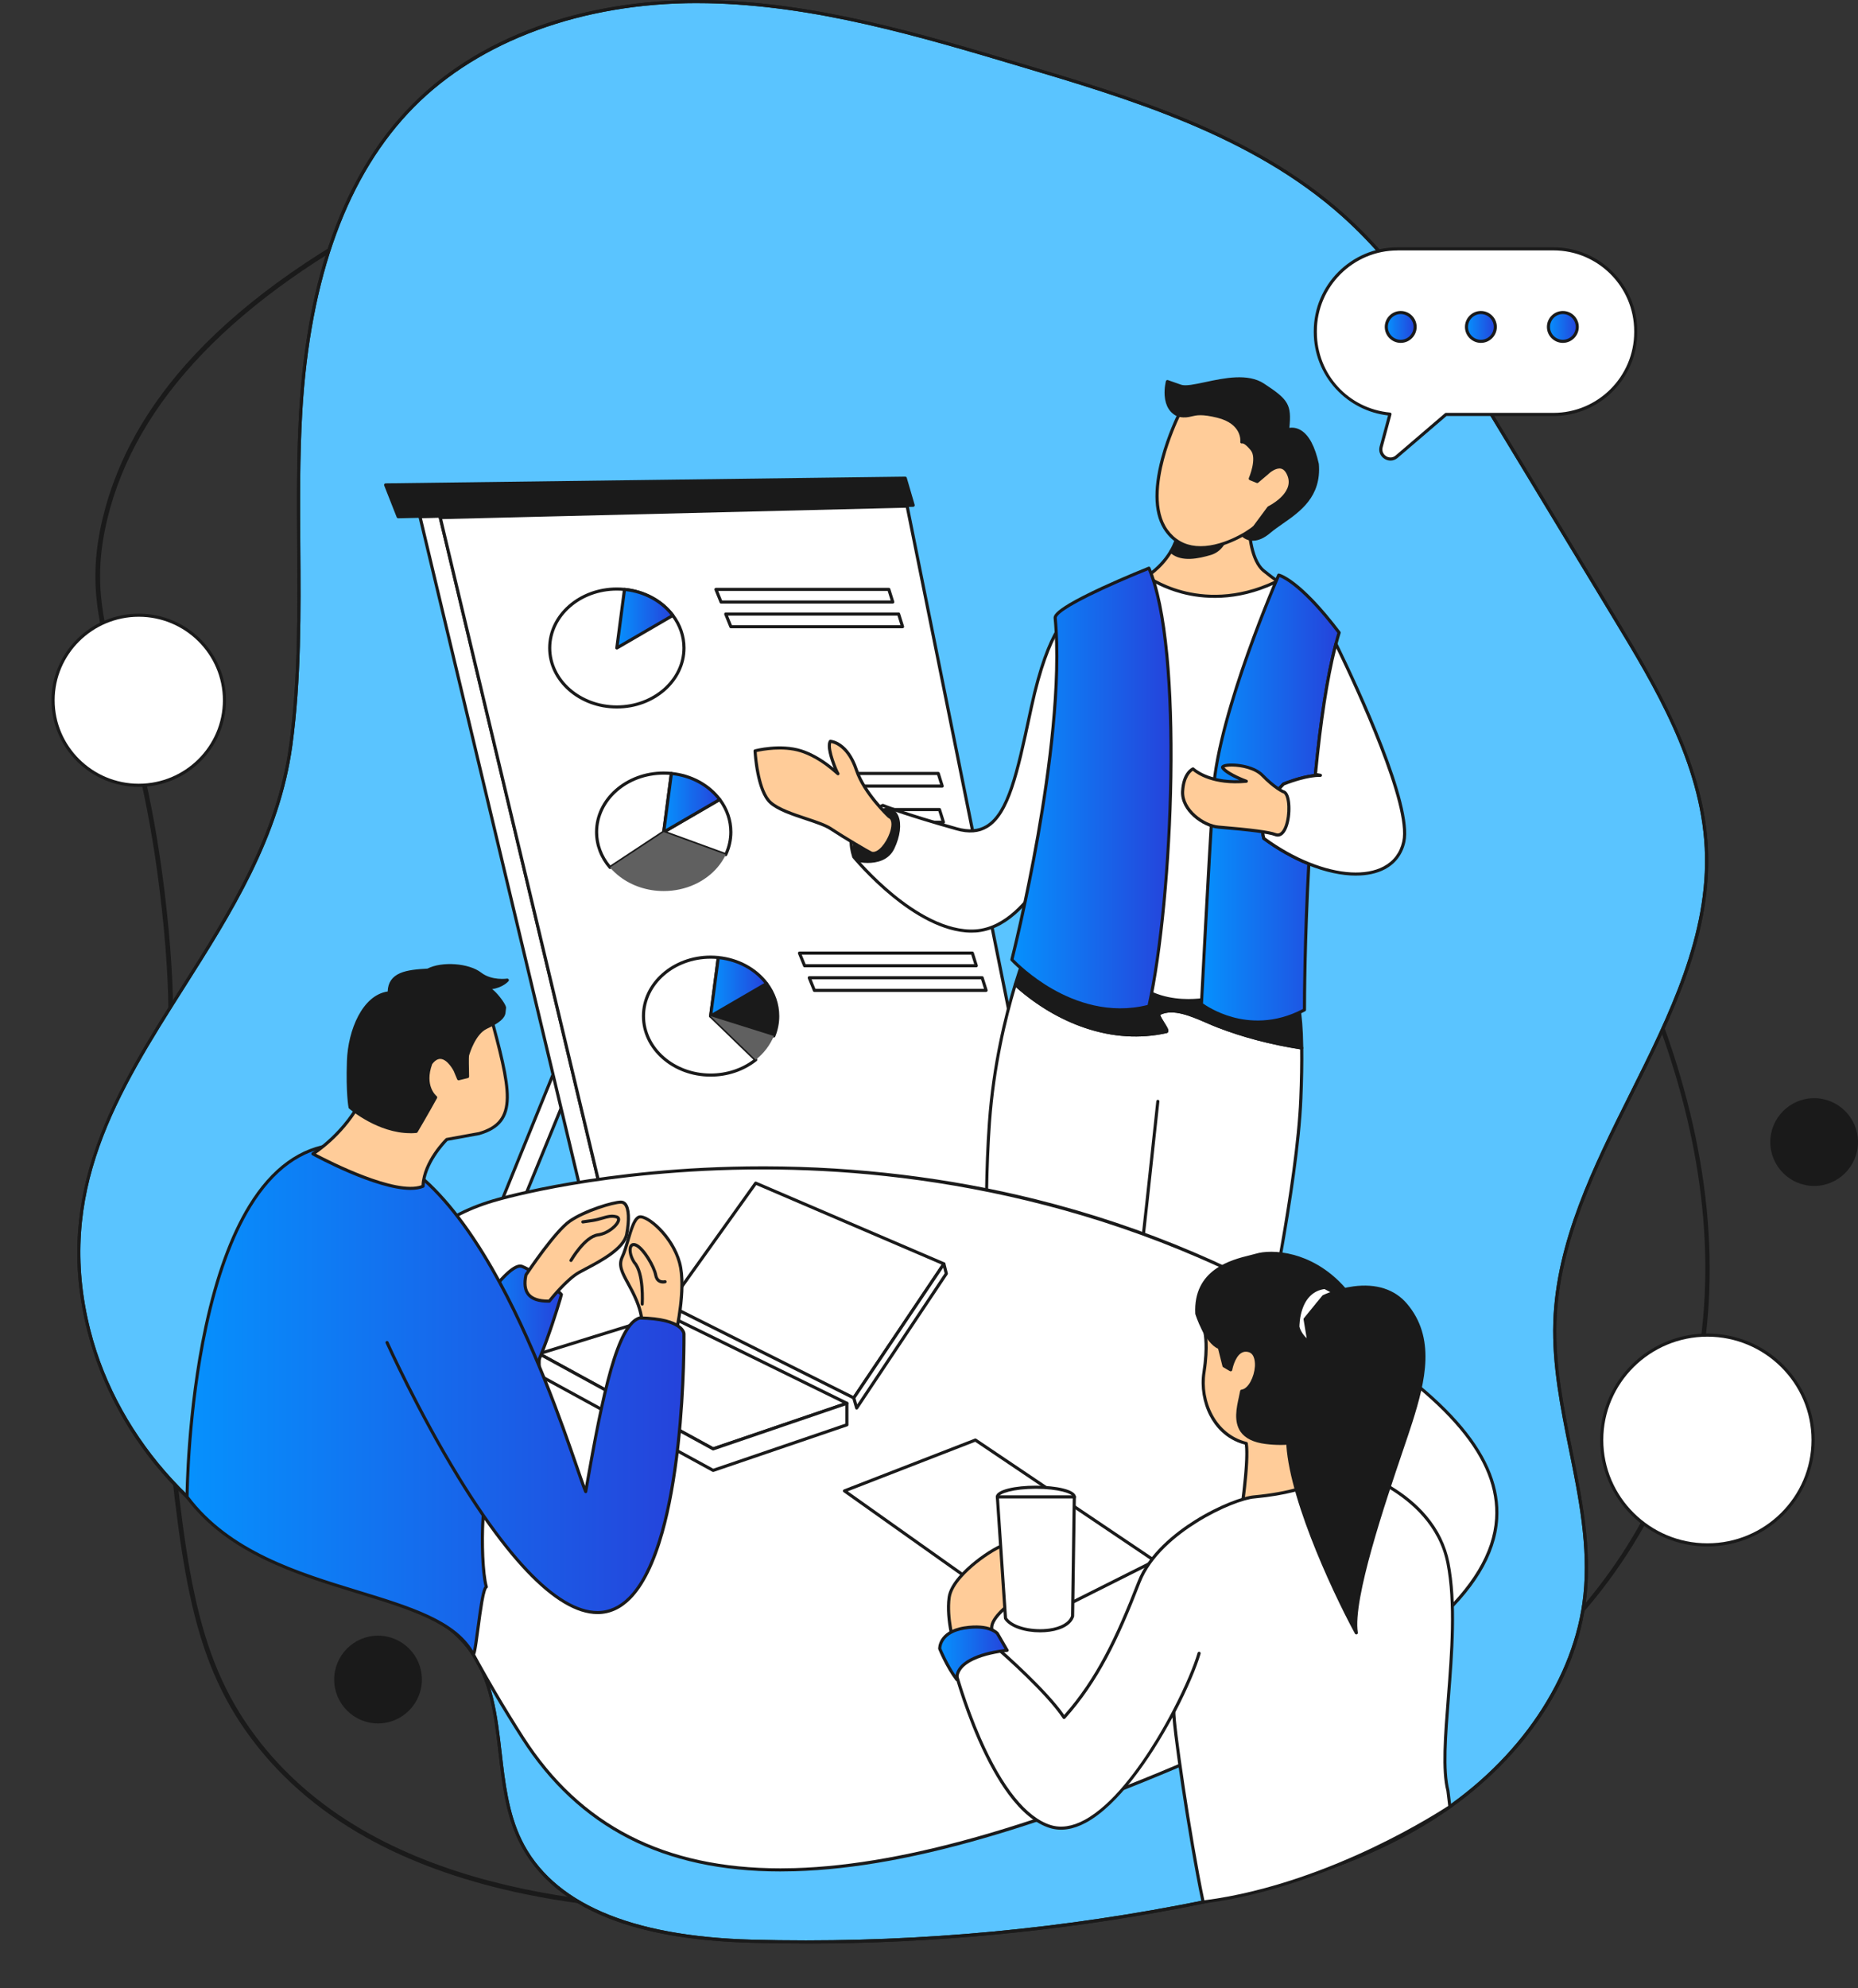 <?xml version="1.0" encoding="UTF-8"?><svg id="Layer_2" xmlns="http://www.w3.org/2000/svg" width="779.61" height="833.9" xmlns:xlink="http://www.w3.org/1999/xlink" viewBox="0 0 779.61 833.9"><rect x="0" y="0" width="779.61" height="833.9" fill="#333333" stroke="none"/><defs><style>.cls-1{fill:url(#_未命名的渐变_103-10);}.cls-1,.cls-2,.cls-3,.cls-4,.cls-5,.cls-6,.cls-7,.cls-8,.cls-9,.cls-10,.cls-11,.cls-12,.cls-13,.cls-14,.cls-15,.cls-16,.cls-17,.cls-18,.cls-19{stroke-width:0px;}.cls-2{fill:url(#_未命名的渐变_103-3);}.cls-3,.cls-20,.cls-8{fill:#1a1a1a;}.cls-4{fill:#1a1a1a;}.cls-5{fill:url(#_未命名的渐变_103-4);}.cls-6{fill:url(#_未命名的渐变_103-8);}.cls-7{fill:url(#_未命名的渐变_103-9);}.cls-8{clip-path:url(#clippath);}.cls-21{clip-path:url(#clippath-1);}.cls-9{fill:url(#_未命名的渐变_103-7);}.cls-10{fill:url(#_未命名的渐变_103-5);}.cls-11{fill:url(#_未命名的渐变_103);}.cls-12{fill:url(#_未命名的渐变_103-11);}.cls-13{fill:url(#_未命名的渐变_103-2);}.cls-22,.cls-16{fill:#5ac4ff;}.cls-14{fill:#606060;}.cls-15{fill:#fff;}.cls-17{fill:#d9dbda;}.cls-18{fill:#fc9;}.cls-19{fill:url(#_未命名的渐变_103-6);}</style><clipPath id="clippath"><path class="cls-16" d="M122.03,312.5c6.25-46.19,1.45-93.14,4.14-139.67,2.69-46.53,14.33-95.24,47.09-128.38C204.85,12.5,251.9-.18,296.81.69c44.9.87,88.59,13.8,131.64,26.62,48.08,14.32,97.87,29.58,135.24,63.06,25.06,22.45,42.86,51.69,60.29,80.47,17.8,29.39,35.6,58.78,53.4,88.18,18.17,30,36.86,61.63,38.59,96.66,3.47,70.26-61.28,128.65-63.55,198.96-1.24,38.49,16.67,76.14,12.64,114.44-4.02,38.19-29.97,71.53-62.16,92.46-32.19,20.93-70.16,31.03-107.87,38.22-59.04,11.25-119.28,16.12-179.36,14.51-37.33-1-81.18-8.77-97.45-42.39-12.18-25.16-4.46-57.93-21.27-80.27-14.79-19.66-42.19-23.14-65.46-31.14-45.62-15.68-82.22-55.37-94.14-102.12-25.61-100.35,72.22-153.78,84.68-245.84Z"/></clipPath><clipPath id="clippath-1"><path class="cls-8" d="M338.05,815.21c-7.47,0-14.93-.1-22.4-.3-22.91-.61-41.5-3.56-56.82-9-19.92-7.07-33.78-18.43-41.2-33.75-5.49-11.34-6.98-24.32-8.43-36.88-1.84-15.98-3.58-31.07-12.77-43.29-11.35-15.09-30.53-20.63-49.07-25.98-5.34-1.54-10.86-3.13-16.08-4.93-22.49-7.73-43.23-21.42-59.97-39.59-16.75-18.17-28.71-39.95-34.59-62.99-3.6-14.12-4.91-27.64-4-41.31.81-12.21,3.39-24.28,7.89-36.9,8.34-23.44,22.3-45.47,35.8-66.77,19.56-30.87,39.79-62.8,44.98-101.11l.65.09-.65-.09c3.72-27.48,3.52-55.72,3.32-83.03-.13-18.56-.27-37.76.82-56.59,1.5-25.95,5.64-49.29,12.3-69.38,7.96-24.01,19.73-44,34.98-59.42,15.08-15.26,34.27-26.81,57.03-34.34C250.2,2.91,273.36-.41,296.82.04c45.31.88,89.28,13.98,131.81,26.65,45.61,13.59,97.31,28.99,135.49,63.2,25.34,22.7,43.17,52.15,60.42,80.62l53.4,88.18c9.84,16.25,18.56,30.97,25.5,46.52,8.09,18.12,12.4,34.62,13.19,50.45.81,16.48-2.09,33.84-8.87,53.07-6.04,17.12-14.53,34.13-22.75,50.58-15.16,30.36-30.84,61.76-31.93,95.36-.58,17.89,3.07,35.92,6.59,53.35,4.03,19.97,8.21,40.62,6.05,61.14-1.94,18.39-8.88,36.23-20.63,53.01-10.72,15.3-25.18,29.11-41.82,39.93-14.99,9.74-32,17.7-52.01,24.33-15.94,5.28-33.76,9.72-56.09,13.98-51.7,9.85-104.45,14.82-157.1,14.82ZM292.51,1.3c-48.16,0-91.26,15.78-118.77,43.6-27.84,28.16-43.62,71.21-46.91,127.96-1.09,18.78-.95,37.96-.82,56.5.2,27.36.4,55.65-3.33,83.22-5.22,38.59-25.53,70.64-45.17,101.63-27.96,44.12-54.37,85.8-39.53,143.97,11.8,46.25,48.59,86.16,93.72,101.67,5.19,1.78,10.69,3.37,16.01,4.91,18.75,5.41,38.14,11.01,49.75,26.45,9.4,12.5,11.24,28.47,13.02,43.92,1.43,12.45,2.92,25.32,8.31,36.46,12.82,26.5,45.42,40.64,96.88,42.02,59.98,1.61,120.28-3.27,179.22-14.5,34.27-6.53,73.87-16.17,107.64-38.12,35.08-22.81,58.21-57.19,61.87-91.98,2.14-20.32-2.01-40.87-6.03-60.75-3.54-17.51-7.19-35.61-6.61-53.65,1.09-33.89,16.84-65.41,32.06-95.9,16.36-32.76,33.28-66.64,31.48-103-1.77-35.71-21.28-67.93-38.5-96.35l-53.4-88.18c-17.19-28.39-34.97-57.75-60.17-80.32-37.97-34.02-89.52-49.37-134.99-62.92C385.81,15.29,341.92,2.22,296.8,1.35c-1.43-.03-2.86-.04-4.29-.04Z"/></clipPath><linearGradient id="_未命名的渐变_103" x1="258.82" y1="259.52" x2="282.31" y2="259.52" gradientUnits="userSpaceOnUse"><stop offset="0" stop-color="#0691fd"/><stop offset="1" stop-color="#2543db"/></linearGradient><linearGradient id="_未命名的渐变_103-2" x1="278.49" y1="336.72" x2="301.98" y2="336.72" xlink:href="#_未命名的渐变_103"/><linearGradient id="_未命名的渐变_103-3" x1="298.17" y1="413.93" x2="321.66" y2="413.93" xlink:href="#_未命名的渐变_103"/><linearGradient id="_未命名的渐变_103-4" x1="424.58" y1="330.98" x2="491.36" y2="330.98" xlink:href="#_未命名的渐变_103"/><linearGradient id="_未命名的渐变_103-5" x1="504.12" y1="334.99" x2="561.89" y2="334.99" xlink:href="#_未命名的渐变_103"/><linearGradient id="_未命名的渐变_103-6" x1="196.83" y1="556.15" x2="235.57" y2="556.15" xlink:href="#_未命名的渐变_103"/><linearGradient id="_未命名的渐变_103-7" x1="78.5" y1="586.93" x2="286.99" y2="586.93" xlink:href="#_未命名的渐变_103"/><linearGradient id="_未命名的渐变_103-8" x1="394.3" y1="693.47" x2="422.59" y2="693.47" xlink:href="#_未命名的渐变_103"/><linearGradient id="_未命名的渐变_103-9" x1="581.69" y1="137.13" x2="593.77" y2="137.13" xlink:href="#_未命名的渐变_103"/><linearGradient id="_未命名的渐变_103-10" x1="615.34" y1="137.13" x2="627.42" y2="137.13" xlink:href="#_未命名的渐变_103"/><linearGradient id="_未命名的渐变_103-11" x1="649.74" y1="137.13" x2="661.81" y2="137.13" xlink:href="#_未命名的渐变_103"/></defs><g id="Layer_1-2"><path class="cls-3" d="M309.22,802.38c-24.56,0-56.45-1.21-88.67-7.83-23.7-4.87-44.85-12.15-62.87-21.64-21.35-11.24-38.88-25.88-52.08-43.49-26.38-35.2-30.13-74.45-37.59-152.63-4.73-49.53-2.27-76.32.11-102.24,2.32-25.31,4.52-49.21-.11-92.28-4.7-43.77-12.54-71.06-18.83-92.99-7.66-26.68-12.72-44.31-6.08-71.95,2.58-10.75,6.57-21.33,11.85-31.43,5.9-11.29,13.6-22.34,22.88-32.84,21.21-24,51.65-46.23,90.45-66.06.16-.08.33-.12.51-.11,32.41,2.12,118,10.71,212.39,44.69,57.34,20.64,108.61,47.3,152.4,79.24,25.59,18.67,48.93,39.41,69.39,61.64,22.33,24.27,41.79,50.95,57.84,79.29,10.87,19.2,31.11,54.94,44.27,99.82,16.17,55.13,16.4,106.57.69,152.87-7.64,22.5-19.02,43.57-33.83,62.62-13.5,17.36-30.16,33.43-49.5,47.76-32.77,24.28-73.83,44.14-122.03,59.01-35.07,10.82-73.11,18.82-113.05,23.77-32.23,3.99-54.14,4.49-56.53,4.53-6.24.11-13.53.24-21.61.24ZM168.94,88.86c-70.33,36-112.03,79.38-123.93,128.92-6.52,27.14-1.51,44.57,6.06,70.95,6.32,22,14.18,49.38,18.9,93.32,4.65,43.27,2.44,67.26.11,92.67-2.37,25.82-4.82,52.53-.11,101.87,7.43,77.82,11.16,116.88,37.21,151.64,49.21,65.67,145.4,72.18,202.17,72.18,8.02,0,15.25-.13,21.45-.24,2.38-.04,24.2-.53,56.32-4.51,39.83-4.94,77.75-12.91,112.71-23.7,108.97-33.63,177.64-90.2,204.09-168.15,36.49-107.52-22.57-211.83-44.81-251.1C529.58,123.93,228.72,92.8,168.94,88.86Z"/><circle class="cls-4" cx="761.21" cy="479.04" r="17.75"/><path class="cls-3" d="M761.21,497.45c-10.15,0-18.4-8.26-18.4-18.41s8.26-18.41,18.4-18.41,18.4,8.26,18.4,18.41-8.26,18.41-18.4,18.41ZM761.21,461.94c-9.43,0-17.1,7.67-17.1,17.1s7.67,17.1,17.1,17.1,17.1-7.67,17.1-17.1-7.67-17.1-17.1-17.1Z"/><circle class="cls-4" cx="158.62" cy="704.49" r="17.75"/><path class="cls-3" d="M158.62,722.9c-10.15,0-18.4-8.26-18.4-18.41s8.26-18.41,18.4-18.41,18.4,8.26,18.4,18.41-8.26,18.41-18.4,18.41ZM158.62,687.39c-9.43,0-17.1,7.67-17.1,17.1s7.67,17.1,17.1,17.1,17.1-7.67,17.1-17.1-7.67-17.1-17.1-17.1Z"/><path class="cls-3" d="M338.05,815.21c-7.47,0-14.93-.1-22.4-.3-22.91-.61-41.5-3.56-56.82-9-19.92-7.07-33.78-18.43-41.2-33.75-5.49-11.34-6.98-24.32-8.43-36.88-1.84-15.98-3.58-31.07-12.77-43.29-11.35-15.09-30.53-20.63-49.07-25.98-5.34-1.54-10.86-3.13-16.08-4.93-22.49-7.73-43.23-21.42-59.97-39.59-16.75-18.17-28.71-39.95-34.59-62.99-3.6-14.12-4.91-27.64-4-41.31.81-12.21,3.39-24.28,7.89-36.9,8.34-23.44,22.3-45.47,35.8-66.77,19.56-30.87,39.79-62.8,44.98-101.11l.65.09-.65-.09c3.72-27.48,3.52-55.72,3.32-83.03-.13-18.56-.27-37.76.82-56.59,1.5-25.95,5.64-49.29,12.3-69.38,7.96-24.01,19.73-44,34.98-59.42,15.08-15.26,34.27-26.81,57.03-34.34C250.2,2.91,273.36-.41,296.82.04c45.31.88,89.28,13.98,131.81,26.65,45.61,13.59,97.31,28.99,135.49,63.2,25.34,22.7,43.17,52.15,60.42,80.62l53.4,88.18c9.84,16.25,18.56,30.97,25.5,46.52,8.09,18.12,12.4,34.62,13.19,50.45.81,16.48-2.09,33.84-8.87,53.07-6.04,17.12-14.53,34.13-22.75,50.58-15.16,30.36-30.84,61.76-31.93,95.36-.58,17.89,3.07,35.92,6.59,53.35,4.03,19.97,8.21,40.62,6.05,61.14-1.94,18.39-8.88,36.23-20.63,53.01-10.72,15.3-25.18,29.11-41.82,39.93-14.99,9.74-32,17.7-52.01,24.33-15.94,5.28-33.76,9.72-56.09,13.98-51.7,9.85-104.45,14.82-157.1,14.82ZM292.51,1.3c-48.16,0-91.26,15.78-118.77,43.6-27.84,28.16-43.62,71.21-46.91,127.96-1.09,18.78-.95,37.96-.82,56.5.2,27.36.4,55.65-3.33,83.22-5.22,38.59-25.53,70.64-45.17,101.63-27.96,44.12-54.37,85.8-39.53,143.97,11.8,46.25,48.59,86.16,93.72,101.67,5.19,1.78,10.69,3.37,16.01,4.91,18.75,5.41,38.14,11.01,49.75,26.45,9.4,12.5,11.24,28.47,13.02,43.92,1.43,12.45,2.92,25.32,8.31,36.46,12.82,26.5,45.42,40.64,96.88,42.02,59.98,1.61,120.28-3.27,179.22-14.5,34.27-6.53,73.87-16.17,107.64-38.12,35.08-22.81,58.21-57.19,61.87-91.98,2.14-20.32-2.01-40.87-6.03-60.75-3.54-17.51-7.19-35.61-6.61-53.65,1.09-33.89,16.84-65.41,32.06-95.9,16.36-32.76,33.28-66.64,31.48-103-1.77-35.71-21.28-67.93-38.5-96.35l-53.4-88.18c-17.19-28.39-34.97-57.75-60.17-80.32-37.97-34.02-89.52-49.37-134.99-62.92C385.81,15.29,341.92,2.22,296.8,1.35c-1.43-.03-2.86-.04-4.29-.04Z"/><path class="cls-22" d="M122.03,312.5c6.25-46.19,1.45-93.14,4.14-139.67,2.69-46.53,14.33-95.24,47.09-128.38C204.85,12.5,251.9-.18,296.81.69c44.9.87,88.59,13.8,131.64,26.62,48.08,14.32,97.87,29.58,135.24,63.06,25.06,22.45,42.86,51.69,60.29,80.47,17.8,29.39,35.6,58.78,53.4,88.18,18.17,30,36.86,61.63,38.59,96.66,3.47,70.26-61.28,128.65-63.55,198.96-1.24,38.49,16.67,76.14,12.64,114.44-4.02,38.19-29.97,71.53-62.16,92.46-32.19,20.93-70.16,31.03-107.87,38.22-59.04,11.25-119.28,16.12-179.36,14.51-37.33-1-81.18-8.77-97.45-42.39-12.18-25.16-4.46-57.93-21.27-80.27-14.79-19.66-42.19-23.14-65.46-31.14-45.62-15.68-82.22-55.37-94.14-102.12-25.61-100.35,72.22-153.78,84.68-245.84Z"/><path class="cls-20" d="M338.05,815.21c-7.47,0-14.93-.1-22.4-.3-22.91-.61-41.5-3.56-56.82-9-19.92-7.07-33.78-18.43-41.2-33.75-5.49-11.34-6.98-24.32-8.43-36.88-1.84-15.98-3.58-31.07-12.77-43.29-11.35-15.09-30.53-20.63-49.07-25.98-5.34-1.54-10.86-3.13-16.08-4.93-22.49-7.73-43.23-21.42-59.97-39.59-16.75-18.17-28.71-39.95-34.59-62.99-3.6-14.12-4.91-27.64-4-41.31.81-12.21,3.39-24.28,7.89-36.9,8.34-23.44,22.3-45.47,35.8-66.77,19.56-30.87,39.79-62.8,44.98-101.11l.65.09-.65-.09c3.72-27.48,3.52-55.72,3.32-83.03-.13-18.56-.27-37.76.82-56.59,1.5-25.95,5.64-49.29,12.3-69.38,7.96-24.01,19.73-44,34.98-59.42,15.08-15.26,34.27-26.81,57.03-34.34C250.2,2.91,273.36-.41,296.82.04c45.31.88,89.28,13.98,131.81,26.65,45.61,13.59,97.31,28.99,135.49,63.2,25.34,22.7,43.17,52.15,60.42,80.62l53.4,88.18c9.84,16.25,18.56,30.97,25.5,46.52,8.09,18.12,12.4,34.62,13.19,50.45.81,16.48-2.09,33.84-8.87,53.07-6.04,17.12-14.53,34.13-22.75,50.58-15.16,30.36-30.84,61.76-31.93,95.36-.58,17.89,3.07,35.92,6.59,53.35,4.03,19.97,8.21,40.62,6.05,61.14-1.94,18.39-8.88,36.23-20.63,53.01-10.72,15.3-25.18,29.11-41.82,39.93-14.99,9.74-32,17.7-52.01,24.33-15.94,5.28-33.76,9.72-56.09,13.98-51.7,9.85-104.45,14.82-157.1,14.82ZM292.51,1.3c-48.16,0-91.26,15.78-118.77,43.6-27.84,28.16-43.62,71.21-46.91,127.96-1.09,18.78-.95,37.96-.82,56.5.2,27.36.4,55.65-3.33,83.22-5.22,38.59-25.53,70.64-45.17,101.63-27.96,44.12-54.37,85.8-39.53,143.97,11.8,46.25,48.59,86.16,93.72,101.67,5.19,1.78,10.69,3.37,16.01,4.91,18.75,5.41,38.14,11.01,49.75,26.45,9.4,12.5,11.24,28.47,13.02,43.92,1.43,12.45,2.92,25.32,8.31,36.46,12.82,26.5,45.42,40.64,96.88,42.02,59.98,1.61,120.28-3.27,179.22-14.5,34.27-6.53,73.87-16.17,107.64-38.12,35.08-22.81,58.21-57.19,61.87-91.98,2.14-20.32-2.01-40.87-6.03-60.75-3.54-17.51-7.19-35.61-6.61-53.65,1.09-33.89,16.84-65.41,32.06-95.9,16.36-32.76,33.28-66.64,31.48-103-1.77-35.71-21.28-67.93-38.5-96.35l-53.4-88.18c-17.19-28.39-34.97-57.75-60.17-80.32-37.97-34.02-89.52-49.37-134.99-62.92C385.81,15.29,341.92,2.22,296.8,1.35c-1.43-.03-2.86-.04-4.29-.04Z"/><g class="cls-21"><path class="cls-17" d="M0,564.85s24.82-100.52,119.69-85.81c94.87,14.72,180.84-10.57,257.97-34.16,77.14-23.6,170.39.05,232.99,84.64,62.6,84.59,12.74,128.14,44.33,158.74,31.59,30.6,43.22,33.99,43.22,33.99,0,0-43.92,83.07-76.82,101.36-32.9,18.29-445.17,6.65-445.17,6.65l-143.11-160.24L0,564.85Z"/></g><polygon class="cls-15" points="284.13 322.61 184.73 567.15 193.46 567.15 293.83 322.61 284.13 322.61"/><path class="cls-3" d="M193.46,567.8h-8.73c-.22,0-.42-.11-.54-.29-.12-.18-.14-.41-.06-.61l99.4-244.54c.1-.25.34-.41.6-.41h9.7c.22,0,.42.11.54.29.12.18.14.41.06.61l-100.37,244.54c-.1.24-.34.4-.6.4ZM185.7,566.5h7.32l99.83-243.23h-8.29l-98.87,243.23Z"/><polygon class="cls-15" points="184.73 217.11 253.05 503.43 244.55 503.12 176.21 216.72 372.09 211.92 372.21 212.51 184.73 217.11"/><path class="cls-3" d="M253.05,504.08s-.02,0-.02,0l-8.5-.31c-.29-.01-.54-.22-.61-.5l-68.34-286.4c-.05-.19,0-.39.12-.55.12-.16.3-.25.5-.25l195.88-4.8c.32-.01.59.21.66.53l.12.59c.04.19-.01.38-.13.53-.12.15-.3.24-.49.24l-186.67,4.58,68.13,285.54c.05.2,0,.41-.13.56-.12.15-.31.24-.5.24ZM245.07,502.49l7.15.26-68.12-285.49s-.01-.05-.01-.08l-7.05.17,68.04,285.13Z"/><polygon class="cls-15" points="440.74 510.36 253.07 503.51 253.05 503.43 184.73 217.11 372.21 212.51 380.62 212.3 440.74 510.36"/><path class="cls-3" d="M440.74,511.01s-.02,0-.02,0l-187.67-6.86c-.29-.01-.55-.22-.61-.5l-.02-.08-68.32-286.32c-.05-.19,0-.39.12-.55.12-.16.3-.25.5-.25l187.48-4.6,8.41-.2c.31,0,.59.21.66.52l60.12,298.06c.04.2-.01.4-.14.55-.12.15-.31.23-.5.23ZM253.59,502.87l186.35,6.81-59.85-296.71-7.86.19-186.67,4.58,68.04,285.13Z"/><polygon class="cls-4" points="161.81 203.38 379.85 200.57 383.18 211.92 167.07 216.72 161.81 203.38"/><path class="cls-3" d="M167.07,217.38c-.27,0-.51-.16-.61-.41l-5.26-13.34c-.08-.2-.05-.42.07-.6.12-.18.32-.29.53-.29l218.04-2.81c.29,0,.55.19.63.47l3.32,11.35c.06.19.02.4-.1.57-.12.16-.31.26-.51.27l-216.11,4.81s0,0-.01,0ZM162.76,204.02l4.75,12.04,214.8-4.78-2.95-10.06-216.6,2.79Z"/><path class="cls-15" d="M286.99,271.8c0,13.66-12.61,24.73-28.17,24.73s-28.16-11.08-28.16-24.73,12.61-24.73,28.16-24.73c1.09,0,2.17.05,3.22.16,8.46.85,15.79,4.98,20.27,10.92,2.96,3.91,4.68,8.61,4.68,13.66Z"/><path class="cls-3" d="M258.82,297.19c-15.89,0-28.82-11.39-28.82-25.39s12.93-25.39,28.82-25.39c1.13,0,2.24.06,3.29.17,8.44.84,16,4.92,20.72,11.17,3.15,4.16,4.81,9.02,4.81,14.05,0,14-12.93,25.39-28.82,25.39ZM258.82,247.72c-15.17,0-27.51,10.8-27.51,24.08s12.34,24.08,27.51,24.08,27.52-10.8,27.52-24.08c0-4.74-1.57-9.33-4.54-13.26-4.51-5.97-11.73-9.85-19.81-10.66-1.01-.11-2.07-.16-3.16-.16Z"/><path class="cls-11" d="M282.31,258.15l-23.49,13.66,3.22-24.57c8.46.85,15.79,4.98,20.27,10.92Z"/><path class="cls-3" d="M258.82,272.45c-.13,0-.25-.04-.36-.11-.21-.14-.32-.38-.29-.63l3.22-24.57c.05-.35.36-.6.71-.56,8.45.84,16,4.92,20.73,11.17.11.15.16.34.12.52-.04.18-.15.34-.31.44l-23.49,13.66c-.1.06-.21.09-.33.09ZM262.61,247.95l-2.97,22.62,21.7-12.61c-4.41-5.48-11.17-9.1-18.73-10.01Z"/><path class="cls-15" d="M306.66,349.01c0,3.36-.76,6.57-2.15,9.49l-26.02-9.49,23.49-13.66c2.96,3.91,4.68,8.61,4.68,13.66Z"/><path class="cls-3" d="M304.51,359.15c-.07,0-.15-.01-.22-.04l-26.02-9.49c-.24-.09-.4-.3-.43-.56-.02-.25.1-.49.32-.62l23.49-13.66c.28-.17.65-.09.85.17,3.14,4.16,4.81,9.02,4.81,14.05,0,3.39-.75,6.67-2.21,9.77-.11.23-.34.37-.59.37ZM280.02,348.87l24.15,8.8c1.22-2.76,1.84-5.67,1.84-8.67,0-4.56-1.45-8.97-4.2-12.8l-21.79,12.66Z"/><path class="cls-15" d="M281.71,324.44l-3.22,24.57-22.51,14.85c-3.54-4.13-5.65-9.28-5.65-14.85,0-13.66,12.61-24.73,28.16-24.73,1.09,0,2.17.05,3.22.16Z"/><path class="cls-3" d="M255.98,364.51c-.18,0-.37-.08-.5-.23-3.8-4.43-5.81-9.71-5.81-15.28,0-14,12.93-25.39,28.82-25.39,1.13,0,2.24.06,3.29.17.18.02.33.11.44.24.11.14.16.31.13.49l-3.22,24.57c-.02.19-.13.36-.29.46l-22.51,14.85c-.11.07-.23.11-.36.11ZM278.49,324.93c-15.17,0-27.51,10.8-27.51,24.08,0,5.07,1.77,9.89,5.12,13.99l21.78-14.37,3.1-23.6c-.81-.06-1.64-.1-2.49-.1Z"/><path class="cls-13" d="M301.98,335.35l-23.49,13.66,3.22-24.57c8.46.85,15.79,4.98,20.27,10.92Z"/><path class="cls-3" d="M278.49,349.66c-.13,0-.25-.04-.36-.11-.21-.14-.32-.38-.29-.63l3.22-24.57c.05-.35.36-.6.71-.56,8.45.84,16,4.92,20.73,11.17.11.15.16.34.12.52-.04.18-.15.34-.31.44l-23.49,13.66c-.1.06-.21.09-.33.09ZM282.28,325.16l-2.97,22.62,21.7-12.61c-4.41-5.49-11.17-9.1-18.73-10.01Z"/><path class="cls-4" d="M326.34,426.22c0,2.93-.58,5.74-1.64,8.34l-26.53-8.34,23.49-13.66c2.96,3.91,4.68,8.61,4.68,13.66Z"/><path class="cls-3" d="M324.69,435.21c-.06,0-.13,0-.2-.03l-26.53-8.34c-.25-.08-.42-.29-.45-.55-.03-.26.1-.51.32-.64l23.49-13.66c.29-.17.65-.09.85.17,3.14,4.16,4.81,9.02,4.81,14.05,0,2.94-.57,5.83-1.69,8.59-.1.25-.35.41-.6.41ZM299.77,426.04l24.54,7.72c.91-2.43,1.38-4.97,1.38-7.54,0-4.56-1.45-8.97-4.2-12.8l-21.71,12.62Z"/><path class="cls-15" d="M317.1,444.53c-5,3.99-11.65,6.42-18.94,6.42-15.55,0-28.16-11.08-28.16-24.73s12.61-24.73,28.16-24.73c1.09,0,2.17.05,3.22.16l-3.22,24.57,18.94,18.31Z"/><path class="cls-3" d="M298.17,451.6c-15.89,0-28.82-11.39-28.82-25.39s12.93-25.39,28.82-25.39c1.13,0,2.24.06,3.29.17.18.02.33.11.44.24.11.14.16.31.13.49l-3.18,24.25,18.7,18.09c.13.13.21.31.2.5,0,.19-.1.36-.24.48-5.31,4.23-12.18,6.56-19.34,6.56ZM298.17,402.13c-15.17,0-27.51,10.8-27.51,24.08s12.34,24.08,27.51,24.08c6.61,0,12.95-2.06,17.94-5.82l-18.39-17.79c-.15-.14-.22-.35-.19-.55l3.14-23.9c-.81-.06-1.64-.1-2.49-.1Z"/><path class="cls-2" d="M321.66,412.56l-23.49,13.66,3.22-24.57c8.46.85,15.79,4.98,20.27,10.92Z"/><path class="cls-3" d="M298.17,426.87c-.13,0-.25-.04-.36-.11-.21-.14-.32-.38-.29-.63l3.22-24.57c.05-.35.36-.6.71-.56,8.45.84,16,4.92,20.73,11.17.11.15.16.34.12.52-.04.18-.15.34-.31.44l-23.49,13.66c-.1.06-.21.09-.33.09ZM301.95,402.36l-2.97,22.62,21.7-12.61c-4.41-5.48-11.17-9.1-18.73-10.01Z"/><path class="cls-14" d="M324.69,434.56c-1.57,3.85-4.21,7.27-7.59,9.97l-18.94-18.31,26.53,8.34Z"/><path class="cls-14" d="M304.51,358.5c-.89,1.88-2.03,3.63-3.39,5.24-5.13,6.07-13.36,10.01-22.63,10.01-6.94,0-13.29-2.2-18.2-5.86-1.6-1.19-3.05-2.54-4.32-4.02l22.51-14.85,26.02,9.49Z"/><polygon class="cls-15" points="304.51 257.57 377.06 257.57 378.71 262.86 306.66 262.86 304.51 257.57"/><path class="cls-3" d="M378.71,263.52h-72.05c-.27,0-.5-.16-.6-.41l-2.15-5.3c-.08-.2-.06-.43.06-.61.12-.18.32-.29.54-.29h72.55c.29,0,.54.19.62.46l1.66,5.3c.06.2.03.41-.1.58s-.32.27-.53.27ZM307.1,262.21h70.73l-1.25-3.99h-71.1l1.62,3.99Z"/><polygon class="cls-15" points="300.4 247.23 372.95 247.23 374.6 252.53 302.55 252.53 300.4 247.23"/><path class="cls-3" d="M374.6,253.18h-72.05c-.27,0-.5-.16-.6-.41l-2.15-5.3c-.08-.2-.06-.43.06-.61.12-.18.32-.29.54-.29h72.55c.29,0,.54.19.62.46l1.66,5.3c.06.2.03.41-.1.58s-.32.27-.53.27ZM302.99,251.87h70.73l-1.25-3.99h-71.1l1.62,3.99Z"/><polygon class="cls-15" points="321.14 324.44 393.69 324.44 395.35 329.73 323.3 329.73 321.14 324.44"/><path class="cls-3" d="M395.35,330.39h-72.05c-.27,0-.5-.16-.6-.41l-2.15-5.3c-.08-.2-.06-.43.06-.61.12-.18.32-.29.54-.29h72.55c.29,0,.54.19.62.46l1.66,5.3c.06.2.03.41-.1.58s-.32.27-.53.27ZM323.73,329.08h70.73l-1.25-3.99h-71.1l1.62,3.99Z"/><polygon class="cls-15" points="344.69 339.58 394.21 339.58 395.87 344.88 346.84 344.88 344.69 339.58"/><path class="cls-3" d="M395.87,345.53h-49.03c-.27,0-.5-.16-.6-.41l-2.15-5.3c-.08-.2-.06-.43.06-.61.12-.18.32-.29.54-.29h49.52c.29,0,.54.19.62.46l1.66,5.3c.06.2.03.41-.1.58s-.32.27-.53.27ZM347.28,344.23h47.7l-1.25-3.99h-48.07l1.62,3.99Z"/><polygon class="cls-15" points="339.56 410.13 412.1 410.13 413.76 415.42 341.71 415.42 339.56 410.13"/><path class="cls-3" d="M413.76,416.08h-72.05c-.27,0-.5-.16-.6-.41l-2.15-5.3c-.08-.2-.06-.43.06-.61.12-.18.32-.29.54-.29h72.55c.29,0,.54.19.62.46l1.66,5.3c.06.2.03.41-.1.58s-.32.27-.53.27ZM342.15,414.77h70.73l-1.25-3.99h-71.1l1.62,3.99Z"/><polygon class="cls-15" points="335.45 399.79 408 399.79 409.65 405.09 337.6 405.09 335.45 399.79"/><path class="cls-3" d="M409.65,405.74h-72.05c-.27,0-.5-.16-.6-.41l-2.15-5.3c-.08-.2-.06-.43.06-.61.12-.18.32-.29.54-.29h72.55c.29,0,.54.19.62.46l1.66,5.3c.06.2.03.41-.1.58s-.32.27-.53.27ZM338.04,404.43h70.73l-1.25-3.99h-71.1l1.62,3.99Z"/><path class="cls-15" d="M449.12,258.01s-8.87,3.88-16.35,38.52c-7.48,34.64-11.49,56.7-31.31,51.13-22.93-6.45-31.03-9.84-31.03-9.84-10,4.11-15.85,10.11-12.19,21.61,0,0,26.74,32.7,51.12,31.04,24.38-1.66,37.7-42.44,37.7-42.44"/><path class="cls-3" d="M407.58,391.19c-12.24,0-24.79-8.11-33.33-15.1-9.67-7.92-16.44-16.15-16.51-16.23-.05-.06-.09-.14-.12-.22-1.81-5.67-1.46-10.29,1.05-14.13,2.13-3.26,5.9-5.97,11.52-8.28.16-.07.34-.07.5,0,.08.03,8.35,3.45,30.96,9.81,4.84,1.36,8.79,1.06,12.07-.92,8.87-5.34,12.56-22.49,17.67-46.23.25-1.15.5-2.31.75-3.49,7.47-34.57,16.35-38.81,16.72-38.98.33-.14.71,0,.86.34.14.33,0,.71-.33.86-.11.05-8.72,4.47-15.98,38.06-.25,1.18-.5,2.34-.75,3.49-5.18,24.06-8.92,41.44-18.27,47.07-3.61,2.18-7.9,2.52-13.1,1.06-20.54-5.78-29.3-9.14-30.85-9.76-5.23,2.18-8.72,4.7-10.68,7.69-2.26,3.47-2.57,7.69-.93,12.91.78.94,7.25,8.59,16.26,15.97,8.78,7.19,21.85,15.57,34.23,14.73,12.32-.84,21.74-12.17,27.48-21.53,6.27-10.22,9.61-20.35,9.64-20.46.11-.34.48-.53.82-.42.34.11.53.48.42.82-.03.1-3.43,10.39-9.77,20.73-3.74,6.1-7.76,11.03-11.95,14.66-5.28,4.58-10.85,7.1-16.56,7.49-.61.04-1.22.06-1.83.06Z"/><path class="cls-4" d="M360.32,360.95s10.68,2.51,14.38-5.29c3.7-7.79,2.76-14.44-.87-15.8s-9.77,2.39-11.22,5.61c-1.45,3.22-7.48,11.51-2.29,15.47Z"/><path class="cls-3" d="M364.11,361.97c-2.24,0-3.89-.37-3.94-.38-.09-.02-.17-.06-.25-.12-4.76-3.63-1.12-10.29,1.05-14.28.43-.78.8-1.46,1.03-1.98,1.52-3.36,7.91-7.49,12.04-5.95,1.3.48,2.33,1.56,2.95,3.1,1.37,3.36.73,8.44-1.72,13.59-2.4,5.05-7.56,6.02-11.18,6.02ZM360.6,360.34c1.22.24,10.3,1.81,13.51-4.96,2.25-4.75,2.9-9.55,1.69-12.54-.48-1.19-1.24-2.01-2.2-2.36-3.18-1.18-9.01,2.18-10.4,5.27-.26.57-.64,1.26-1.08,2.07-2.08,3.81-5.22,9.55-1.52,12.53Z"/><path class="cls-18" d="M373.07,342.53s-10.39-9.62-13.71-19.57c-3.32-9.95-9-11.89-10.94-12.02-1.8,2.77,2.77,13.02,3.19,13.58s-6.65-6.79-15.52-9.56c-8.87-2.77-19.26,0-19.26,0,0,0,.83,16.64,6.51,21.69,5.68,5.05,19.95,7.4,25.35,11.01,5.4,3.6,16.27,10.01,16.94,10.2,5.18,1.51,12.34-13.24,7.44-15.33Z"/><path class="cls-3" d="M366.37,358.62c-.31,0-.62-.04-.93-.13-.81-.24-11.76-6.71-17.12-10.28-2.25-1.5-6.19-2.81-10.36-4.2-5.77-1.92-11.73-3.9-15.06-6.86-5.82-5.17-6.69-21.46-6.73-22.15-.02-.31.19-.58.48-.66.43-.12,10.68-2.79,19.62,0,3.12.98,7.88,3.11,13.51,7.77-1.44-3.49-3.38-9.26-1.92-11.52.13-.2.35-.31.59-.3.77.06,7.64.87,11.52,12.47,3.08,9.23,12.52,18.33,13.46,19.22,2.1.99,2.52,3.93,1.1,7.9-1.59,4.46-5.02,8.73-8.16,8.74ZM317.51,315.47c.2,2.87,1.41,16.39,6.26,20.7,3.13,2.79,9.23,4.81,14.61,6.6,4.25,1.41,8.27,2.75,10.67,4.35,5.44,3.63,16.03,9.84,16.78,10.12,2.49.73,5.95-3.52,7.47-7.8.87-2.44,1.27-5.56-.49-6.31-.07-.03-.13-.07-.19-.12-.43-.4-10.55-9.85-13.89-19.84-3.18-9.5-8.42-11.21-9.95-11.52-.94,2.77,2.71,11.55,3.34,12.48.24.32.15.69-.07.89-.45.41-.84.05-1.23-.3-6.28-5.67-11.59-8.1-14.94-9.15-7.47-2.34-16.19-.62-18.38-.12ZM351.02,324.84s.03.05.05.07c-.01-.01-.03-.04-.05-.07Z"/><path class="cls-4" d="M508.1,232.1c4.84-1.62,6.61-6.31,7.82-11.36-4.34.37-11.01.93-21.23,1.8-.7,3.33-1.92,6.22-3.38,8.71,4.34,4.02,11.52,2.44,16.79.85Z"/><path class="cls-3" d="M498.78,234.44c-2.95,0-5.73-.71-7.91-2.71-.23-.21-.27-.55-.12-.81,1.56-2.65,2.67-5.51,3.31-8.51.06-.28.3-.49.58-.52l21.23-1.8c.21-.02.41.07.55.22.14.16.19.37.14.58-1.23,5.12-3.08,10.1-8.25,11.83,0,0-.01,0-.02,0-2.98.89-6.34,1.71-9.51,1.71ZM492.15,231.11c4.05,3.29,10.52,1.94,15.76.37,4.08-1.36,5.87-4.98,7.17-10.01l-19.84,1.68c-.64,2.79-1.67,5.46-3.08,7.96ZM508.1,232.1h0,0Z"/><path class="cls-18" d="M530.23,239.37c-6.02-4.92-6.17-19.32-6.17-19.32t-8.14.69c-1.21,5.06-2.98,9.75-7.82,11.36-5.27,1.58-12.44,3.16-16.79-.85-5.18,8.79-13.52,12.49-13.52,12.49,0,0,28.68,15.24,42.94,13.72,14.27-1.52,17.87-12.19,17.87-12.19,0,0-2.36-.97-8.38-5.89Z"/><path class="cls-3" d="M518.6,258.22c-14.77,0-39.99-13.31-41.11-13.9-.22-.12-.35-.35-.35-.6,0-.25.16-.47.39-.57.08-.04,8.21-3.74,13.22-12.23.1-.17.27-.29.47-.31.2-.03.39.03.54.17,4.02,3.72,10.75,2.33,16.16.71,4.3-1.43,6.06-5.39,7.38-10.89.07-.27.3-.47.58-.5q8.14-.69,8.14-.69c.18-.02.36.05.49.17.13.12.21.29.21.48,0,.14.21,14.15,5.93,18.83h0c5.83,4.76,8.19,5.79,8.22,5.8.31.13.48.49.37.81-.04.11-.98,2.84-3.73,5.76-2.52,2.69-7.12,6.06-14.69,6.87-.71.08-1.45.11-2.21.11ZM479.23,243.75c5.43,2.77,29.12,14.38,41.44,13.06,7.14-.76,11.46-3.91,13.84-6.42,1.89-2,2.88-3.92,3.27-4.81-1.04-.56-3.52-2.07-7.96-5.7h0c-5.48-4.48-6.27-16.11-6.39-19.12l-6.98.59c-1.23,4.96-3.12,9.7-8.14,11.37-5.51,1.65-12.31,3.05-16.83-.48-4.11,6.58-9.81,10.18-12.24,11.51Z"/><path class="cls-15" d="M486.53,425.11c-1.75.58,4.08,7,2.91,7.58-23.15,5.14-46.29-4.24-63.43-19.74-3.87,12.71-9.08,33.48-10.83,57.75-2.91,40.32,0,83.13,0,83.13l114.52,11.22s14.62-66.9,16.13-104.17c.36-8.86.44-15.83.37-21.31-11.98-1.89-23.75-4.8-35.18-9.22-7.58-2.92-17.49-8.75-24.49-5.25Z"/><path class="cls-3" d="M529.7,565.71s-.04,0-.06,0l-114.52-11.22c-.32-.03-.57-.29-.59-.6-.03-.43-2.88-43.32,0-83.23,1.74-24.11,6.87-44.79,10.86-57.89.06-.21.23-.38.45-.44.22-.06.45,0,.61.14,18.81,17,41.54,24.16,62.44,19.67-.21-.56-.91-1.69-1.41-2.48-1.37-2.18-2.19-3.57-1.86-4.5.11-.31.34-.54.65-.66,5.93-2.94,13.63.4,20.44,3.34,1.6.69,3.1,1.34,4.54,1.9,10.72,4.15,22.18,7.15,35.05,9.19.31.05.55.32.55.63.09,6.04-.04,13.22-.37,21.34-1.49,36.9-16,103.61-16.14,104.28-.07.3-.33.51-.64.51ZM415.79,553.24l113.39,11.11c1.42-6.58,14.58-68.51,15.99-103.49.32-7.86.44-14.83.37-20.72-12.74-2.04-24.12-5.05-34.77-9.17-1.46-.56-2.98-1.22-4.59-1.92-6.54-2.83-13.96-6.04-19.34-3.37.04.59,1.13,2.33,1.74,3.3,1.21,1.93,1.84,2.97,1.63,3.72-.07.26-.24.46-.48.58-.05.02-.1.04-.15.05-11.16,2.48-22.71,1.76-34.32-2.15-10.19-3.43-20.17-9.32-28.93-17.06-3.93,13.08-8.82,33.23-10.51,56.63-2.7,37.36-.36,77.35-.04,82.49ZM486.53,425.11h0,0Z"/><path class="cls-4" d="M430.56,399.67s-1.98,4.88-4.54,13.29c17.14,15.5,40.28,24.88,63.43,19.74,1.17-.58-4.66-7-2.91-7.58,7-3.5,16.91,2.33,24.49,5.25,11.43,4.42,23.2,7.33,35.18,9.22-.25-17.59-2.18-19.87-2.18-19.87l-113.46-20.04Z"/><path class="cls-3" d="M546.2,440.23s-.07,0-.1,0c-12.96-2.05-24.51-5.07-35.32-9.26-1.46-.56-2.98-1.22-4.59-1.92-6.54-2.83-13.96-6.04-19.34-3.37.04.59,1.13,2.33,1.74,3.3,1.21,1.93,1.84,2.97,1.63,3.72-.07.26-.24.46-.48.58-.05.02-.1.04-.15.05-11.16,2.48-22.71,1.76-34.32-2.15-10.49-3.53-20.75-9.66-29.69-17.74-.19-.17-.26-.43-.19-.67,2.54-8.34,4.54-13.29,4.56-13.34.12-.28.42-.45.72-.4l113.46,20.04c.15.03.29.1.38.22.21.25,2.09,2.95,2.34,20.28,0,.19-.08.38-.22.5-.12.1-.27.16-.43.16ZM491.49,423.37c4.87,0,10.28,2.34,15.22,4.48,1.6.69,3.1,1.34,4.54,1.9,10.5,4.07,21.73,7.03,34.28,9.06-.24-13.91-1.55-17.69-1.93-18.51l-112.63-19.9c-.55,1.41-2.19,5.78-4.21,12.34,18.75,16.8,41.35,23.85,62.13,19.4-.21-.56-.91-1.69-1.41-2.48-1.37-2.18-2.19-3.57-1.86-4.5.11-.31.34-.54.65-.66,1.62-.8,3.38-1.14,5.22-1.14Z"/><path class="cls-15" d="M480.43,241.25s23.05,18.02,54.89,2.85c6.62,16.69-19.14,79.04-19.14,79.04l-4.16,94.77s-23.27,7.2-37.4-7.2c4.99-35.19,5.82-169.46,5.82-169.46Z"/><path class="cls-3" d="M498.61,420.36c-10.1,0-18.56-3.18-24.47-9.2-.14-.14-.21-.35-.18-.55,4.92-34.75,5.8-168.03,5.81-169.37,0-.25.14-.47.37-.58.22-.11.49-.08.69.07.06.04,5.81,4.48,15.33,7.01,8.77,2.34,22.63,3.5,38.87-4.24.16-.08.35-.08.52-.02.17.07.3.2.37.37,2.8,7.07.42,22.62-7.07,46.22-5.32,16.74-11.45,31.8-12.03,33.21l-4.15,94.66c-.01.28-.2.51-.46.59-.24.07-6,1.83-13.6,1.83ZM475.3,410.47c7.12,7.09,16.59,8.58,23.31,8.58,6.23,0,11.29-1.24,12.77-1.65l4.14-94.3c0-.08.02-.15.05-.22.25-.61,24.94-60.71,19.38-77.9-16.34,7.59-30.3,6.38-39.18,4-7.48-2-12.6-5.08-14.69-6.49-.1,13.69-1.13,134.49-5.77,167.97Z"/><path class="cls-5" d="M482.09,238.34s-39.07,15.52-39.34,20.78c4.99,52.37-18.16,143.41-18.16,143.41,0,0,25.51,27.85,57.51,19.54,9.97-44.89,14.55-150.06,0-183.73Z"/><path class="cls-3" d="M469.99,424.26c-3.48,0-6.99-.37-10.52-1.11-6.16-1.29-12.37-3.7-18.46-7.18-10.35-5.91-16.85-12.94-16.91-13.01-.15-.16-.21-.39-.15-.6.06-.23,5.84-23.08,10.94-52.02,4.7-26.69,9.77-64.18,7.2-91.16,0-.03,0-.06,0-.1.05-1,.85-2.59,6.58-6,3.29-1.95,7.86-4.28,13.57-6.93,9.71-4.49,19.5-8.39,19.6-8.43.33-.13.7.02.84.35,3.47,8.04,6.02,20.42,7.59,36.8,1.39,14.5,1.96,32.18,1.66,51.13-.57,35.81-4.18,73.57-9.21,96.2-.05.24-.24.43-.47.49-4.02,1.04-8.12,1.57-12.27,1.57ZM425.3,402.34c1.25,1.3,7.31,7.35,16.39,12.53,9.28,5.29,23.7,10.72,39.85,6.66,10.02-45.57,14.18-148.69.2-182.35-2.26.91-10.64,4.32-18.95,8.17-17.11,7.92-19.29,10.85-19.39,11.77,2.57,27.12-2.51,64.7-7.22,91.46-4.77,27.04-10.13,48.77-10.88,51.76Z"/><path class="cls-15" d="M551.9,325.29c-1.17,12.33-2.06,24.97-2.72,37.03-6.19-2.48-12.6-6.04-18.88-10.65-3.32-12.19,8.31-22.84,8.31-22.84,0,0,7.25-2.99,13.29-3.55Z"/><path class="cls-3" d="M549.18,362.98c-.08,0-.16-.02-.24-.05-6.46-2.59-12.86-6.2-19.02-10.73-.12-.09-.2-.21-.24-.35-1.41-5.16-.38-10.86,2.98-16.5,2.51-4.22,5.4-6.88,5.52-7,.06-.05.12-.09.19-.12.3-.12,7.41-3.04,13.48-3.59.19-.02.38.05.52.19.14.14.21.33.19.52-1.08,11.33-1.99,23.78-2.72,37.01-.01.21-.12.4-.3.51-.11.07-.23.1-.35.1ZM530.87,351.29c5.75,4.2,11.7,7.59,17.71,10.09.7-12.6,1.58-24.48,2.6-35.35-5.3.66-11.32,3.02-12.2,3.37-1.01.97-10.95,10.85-8.1,21.89Z"/><path class="cls-10" d="M561.89,265.36c-.46,1.5-.91,3.08-1.34,4.72-3.87,14.61-6.63,34.24-8.6,54.76-.01.15-.03.31-.05.46-6.04.55-13.29,3.55-13.29,3.55,0,0-11.64,10.65-8.31,22.84,6.27,4.61,12.69,8.16,18.88,10.65-1.45,26.31-1.84,49.83-1.84,61.29-23.69,12.77-43.22-2.38-43.22-2.38,0,0,2.91-56.53,4.98-89.37,2.08-32.84,27.43-90.62,27.43-90.62,0,0,8.31,1.66,25.35,24.11Z"/><path class="cls-3" d="M527.73,429.37c-4.25,0-8.01-.67-11.06-1.53-7.88-2.2-12.75-5.93-12.95-6.09-.17-.13-.26-.34-.25-.55.03-.57,2.93-56.91,4.99-89.38,1.08-17.04,8.5-40.84,14.53-57.8,6.53-18.36,12.89-32.89,12.95-33.04.12-.28.42-.44.73-.38.35.07,8.75,1.97,25.75,24.36.13.17.17.38.1.59-.47,1.52-.91,3.1-1.33,4.69-3.47,13.12-6.36,31.51-8.58,54.65-.01.15-.03.31-.05.47-.04.31-.28.55-.59.57-5.47.5-12.06,3.08-12.99,3.45-1.01.97-10.95,10.85-8.1,21.89,6.01,4.39,12.25,7.9,18.55,10.43.26.1.42.36.41.64-1.75,31.79-1.84,56.6-1.84,61.25,0,.24-.13.46-.34.57-7.22,3.89-14.04,5.18-19.92,5.18ZM504.79,420.92c1.12.8,5.66,3.84,12.28,5.68,6.96,1.94,17.73,2.9,29.62-3.38,0-5.5.13-29.67,1.81-60.47-6.31-2.58-12.56-6.13-18.59-10.55-.12-.09-.2-.21-.24-.35-1.41-5.16-.38-10.86,2.98-16.5,2.51-4.22,5.4-6.88,5.52-7,.06-.05.12-.09.19-.12.29-.12,7-2.87,12.94-3.54,2.23-23.19,5.13-41.62,8.61-54.79.39-1.5.81-2.98,1.25-4.42-14.19-18.63-22.27-22.67-24.27-23.44-2.57,5.95-25.2,59.19-27.14,89.86-1.97,31.12-4.72,84.18-4.97,89.01Z"/><path class="cls-4" d="M489.85,160.05s-2.91,10.95,4.71,14.13c7.62,3.19,32.69,41.29,32.69,41.29l-5.81,8.92s4.01,4.79,11.28-1.44,21.4-11.5,20.02-28.27c-2.91-13.16-8.31-15.52-12.47-14.41,1.11-10.25.14-12.05-10.25-18.84-10.39-6.79-29.09,2.49-34.63.55l-5.54-1.94Z"/><path class="cls-3" d="M525.7,226.81c-.2,0-.4,0-.6-.02-2.67-.22-4.1-1.9-4.16-1.97-.18-.22-.2-.53-.05-.77l5.57-8.57c-2.56-3.87-25.2-37.78-32.16-40.69-3.36-1.4-5.3-4.45-5.61-8.82-.23-3.21.49-5.97.52-6.09.05-.18.16-.32.32-.41.16-.09.35-.1.52-.04l5.54,1.94c1.88.66,5.71-.16,10.14-1.1,7.96-1.7,17.87-3.81,24.64.62,10.29,6.73,11.61,8.81,10.64,18.57,1.7-.24,3.37.1,4.87,1.02,3.36,2.04,5.88,6.78,7.49,14.07,0,.03.01.06.01.09,1.13,13.71-7.9,19.99-15.16,25.04-1.86,1.3-3.62,2.52-5.09,3.77-2.6,2.23-5.1,3.36-7.45,3.36ZM522.28,224.31c.48.41,1.48,1.07,2.96,1.18,2.15.17,4.52-.85,7.05-3.03,1.51-1.3,3.3-2.54,5.19-3.86,7.34-5.11,15.65-10.89,14.61-23.82-1.51-6.81-3.89-11.37-6.89-13.19-1.48-.9-3.09-1.13-4.77-.69-.21.06-.43,0-.59-.14-.16-.14-.25-.35-.22-.57,1.08-10.03.25-11.56-9.96-18.23-6.31-4.12-15.93-2.08-23.65-.43-4.81,1.03-8.61,1.84-10.84,1.06l-4.85-1.7c-.46,2.38-1.46,10.19,4.48,12.67,7.71,3.23,31.96,39.97,32.99,41.53.14.22.14.5,0,.71l-5.51,8.47Z"/><path class="cls-18" d="M494.56,174.19s-16.35,32.7-5.13,48.36c11.22,15.66,33.94,1.39,36.99-1.52l5.96-8.04s11.36-5.4,8.59-13.3-9.42-1.11-9.42-1.11l-4.02,3.4-2.91-1.18s3.74-8.59.69-12.33c-3.05-3.74-4.24-3.05-4.24-3.05,0,0,1.06-8.04-10.16-10.81s-10.25.83-16.35-.42Z"/><path class="cls-3" d="M503.73,230.41c-.68,0-1.35-.03-2.02-.09-5.34-.5-9.65-2.99-12.81-7.39-4.77-6.66-5.36-16.95-1.75-30.6,2.67-10.08,6.78-18.35,6.82-18.43.13-.26.43-.41.71-.35,2.38.49,3.6.2,5.01-.14,2.17-.52,4.62-1.1,11.36.56,6.04,1.49,8.62,4.52,9.72,6.79.8,1.65.95,3.14.97,3.99.83.18,2.14.93,4.07,3.3,2.8,3.43.47,10.28-.35,12.38l1.94.79,3.69-3.13c.33-.33,3.58-3.48,6.68-2.79,1.69.37,2.96,1.77,3.8,4.16,2.79,7.94-7.35,13.32-8.77,14.03l-5.86,7.91s-.05.06-.07.08c-2.12,2.02-12.85,8.92-23.14,8.92ZM494.93,174.92c-.87,1.83-4.23,9.12-6.52,17.76-2.41,9.1-4.09,21.6,1.55,29.48,2.93,4.08,6.92,6.39,11.87,6.85,10.37.97,21.83-6.31,24.1-8.43l5.92-7.99c.06-.09.15-.15.24-.2.11-.05,10.8-5.25,8.25-12.5-.68-1.93-1.64-3.05-2.85-3.32-2.08-.46-4.66,1.61-5.48,2.45-.01.01-.03.03-.04.04l-4.02,3.4c-.19.16-.44.2-.67.11l-2.91-1.18c-.16-.07-.29-.2-.36-.36s-.06-.35,0-.51c.04-.08,3.55-8.27.79-11.66-2.33-2.86-3.37-2.87-3.49-2.86-.2.08-.43.06-.61-.06-.21-.14-.32-.38-.28-.63.04-.3.81-7.5-9.67-10.09-6.43-1.59-8.72-1.04-10.74-.56-1.4.33-2.73.65-5.08.25ZM521.39,185.98s0,0,0,0t0,0ZM521.39,185.98s0,0,0,0c0,0,0,0,0,0ZM521.39,185.98s0,0,0,0c0,0,0,0,0,0ZM521.4,185.98s0,0,0,0c0,0,0,0,0,0ZM521.4,185.97s0,0,0,0c0,0,0,0,0,0Z"/><path class="cls-15" d="M485.83,461.97s-1.67,15.18-4.49,41.57c-3.53,33.04-6.73,54.45-6.73,54.45"/><path class="cls-3" d="M474.61,558.64s-.06,0-.1,0c-.36-.05-.6-.39-.55-.74.03-.21,3.24-21.78,6.73-54.43,2.79-26.09,4.47-41.42,4.49-41.57.04-.36.36-.61.72-.58.36.04.62.36.58.72-.02.15-1.7,15.48-4.49,41.57-3.49,32.67-6.7,54.27-6.74,54.48-.05.32-.33.56-.64.56Z"/><path class="cls-15" d="M589.04,353.07c-3.15,14.3-20.36,17.11-39.86,9.26-6.19-2.48-12.6-6.04-18.88-10.65-3.32-12.19,8.31-22.84,8.31-22.84,0,0,7.25-2.99,13.29-3.55.74-.06,1.47-.1,2.16-.08l-2.11-.38c1.97-20.52,4.73-40.15,8.6-54.76,8.3,17.03,31.92,67.42,28.49,82.99Z"/><path class="cls-3" d="M568.94,367.28c-5.99,0-12.83-1.46-20.01-4.35-6.46-2.59-12.86-6.2-19.02-10.73-.12-.09-.2-.21-.24-.35-1.41-5.16-.38-10.86,2.98-16.5,2.51-4.22,5.4-6.88,5.52-7,.06-.05.12-.09.19-.12.29-.12,7-2.87,12.94-3.54,2.23-23.18,5.13-41.61,8.61-54.79.07-.26.3-.46.57-.48.27-.03.53.12.65.36,9.72,19.93,31.95,67.95,28.54,83.42h0c-1.12,5.1-4.09,9.05-8.58,11.42-3.36,1.77-7.49,2.65-12.15,2.65ZM530.87,351.29c6.01,4.39,12.25,7.9,18.55,10.43,12.39,4.99,23.71,5.63,31.06,1.75,4.2-2.22,6.87-5.76,7.92-10.54,3.3-14.99-19.38-63.84-27.67-80.97-3.25,12.87-5.96,30.47-8.08,52.34l1.52.27c.34.06.57.37.53.71-.03.33-.31.59-.65.59,0,0-.01,0-.02,0-.61-.01-1.29.01-2.08.08-5.47.5-12.06,3.08-12.98,3.45-1.01.97-10.95,10.85-8.1,21.89ZM589.04,353.07h0,0Z"/><path class="cls-18" d="M538.4,332.07s-3.69-1.66-8.7-6.86c-5.01-5.2-17.9-4.99-16.65-3.12,1.25,1.87,6.44,4.36,9.87,5.61-15.69,1.45-22.34-5.2-22.34-5.2,0,0-3.95,1.59-4.36,9.42s8.73,14.48,15.07,15c6.34.52,20.28,1.72,23.79,3.12,6.2,2.46,7.48-17.3,3.32-17.98Z"/><path class="cls-3" d="M536.12,350.92c-.42,0-.85-.09-1.28-.26-2.4-.95-10.34-1.99-23.61-3.07-6.61-.54-16.1-7.37-15.66-15.68.43-8.15,4.59-9.92,4.77-9.99.24-.1.52-.04.71.14.06.06,5.83,5.61,18.97,5.19-3.04-1.33-6.45-3.19-7.5-4.78-.33-.5-.24-1.07.24-1.45,1.12-.91,4.73-.93,7.7-.48,2.46.37,6.99,1.41,9.71,4.23,4.5,4.66,7.93,6.44,8.44,6.69.72.16,1.66.79,2.27,2.82,1.24,4.15.59,12.85-2.55,15.72-.67.61-1.42.92-2.21.92ZM500.5,323.31c-.9.6-3.31,2.74-3.62,8.66-.4,7.46,8.5,13.83,14.47,14.31,13.58,1.11,21.43,2.15,23.98,3.16.8.32,1.48.19,2.13-.41,2.52-2.31,3.39-10.32,2.18-14.39-.34-1.14-.82-1.84-1.33-1.93-.06,0-.11-.03-.16-.05-.16-.07-3.86-1.77-8.9-7-2.73-2.83-8.21-4.11-12.42-4.13-1.71,0-2.69.22-3.07.38,1.27,1.56,5.69,3.82,9.41,5.17.29.1.46.39.42.7-.04.3-.28.54-.59.57-13.95,1.29-20.86-3.67-22.49-5.05Z"/><path class="cls-15" d="M208.91,503.12s181.34-53.62,352.98,54.87c80.63,49.88,109.15,102.88-40.39,170.84-149.54,67.96-251.15,79.81-302.27,0-51.12-79.81-101.06-200.77-10.32-225.71Z"/><path class="cls-3" d="M327.47,784.99c-49.14,0-84.76-18.29-108.79-55.8-15.07-23.53-35.8-59.58-48.92-97.68-13.03-37.84-15.3-68.34-6.73-90.66,7.34-19.13,22.71-32.03,45.7-38.35.33-.1,11.77-3.43,31.09-6.7,17.79-3.01,46.04-6.58,80.08-6.58.38,0,.76,0,1.14,0,38.83.09,77,4.73,113.45,13.79,45.56,11.33,88.55,29.64,127.75,54.42,46.91,29.02,68.01,54.34,66.4,79.68-1.93,30.31-36.89,60.51-106.86,92.31-38.95,17.7-72.71,30.76-103.21,39.93-32.39,9.73-60.22,14.82-85.08,15.55-2.02.06-4.03.09-6.01.09ZM319.9,490.52c-33.93,0-62.09,3.55-79.82,6.55-19.44,3.29-30.87,6.64-30.98,6.67,0,0,0,0-.01,0-22.57,6.2-37.65,18.84-44.83,37.56-8.45,22.02-6.18,52.22,6.75,89.77,13.08,37.98,33.75,73.93,48.78,97.41,23.77,37.11,59.04,55.2,107.7,55.2,1.97,0,3.95-.03,5.96-.09,47.47-1.39,108.9-19.5,187.79-55.36,35.78-16.26,62.8-32.41,80.3-48,16.21-14.44,24.89-28.97,25.8-43.2,1.58-24.8-19.32-49.74-65.79-78.49-88.52-55.95-179.63-67.87-240.47-68.02-.39,0-.79,0-1.18,0ZM208.91,503.12h0,0Z"/><polygon class="cls-15" points="280.53 547.45 358.24 586.37 396.06 530.14 317.1 496.28 280.53 547.45"/><path class="cls-3" d="M358.24,587.02c-.1,0-.2-.02-.29-.07l-77.72-38.92c-.17-.09-.3-.24-.34-.43s0-.38.1-.54l36.57-51.17c.18-.25.51-.34.79-.22l78.96,33.86c.18.08.31.23.37.41s.02.39-.08.55l-37.82,56.23c-.12.19-.33.29-.54.29ZM281.5,547.2l76.52,38.32,37.06-55.1-77.76-33.35-35.82,50.12Z"/><polygon class="cls-15" points="397.08 534.22 396.06 530.14 358.24 586.37 359.46 590.58 397.08 534.22"/><path class="cls-3" d="M359.46,591.24s-.07,0-.1,0c-.25-.04-.46-.22-.53-.46l-1.22-4.22c-.05-.19-.02-.38.09-.54l37.82-56.23c.14-.21.4-.32.65-.28.25.04.46.23.52.48l1.02,4.08c.04.18.01.37-.09.52l-37.62,56.36c-.12.18-.33.29-.54.29ZM358.95,586.48l.74,2.58,36.68-54.95-.6-2.38-36.83,54.76Z"/><polygon class="cls-15" points="355.33 588.61 299.23 607.73 226.22 567.83 279.42 551.34 355.33 588.61"/><path class="cls-3" d="M299.23,608.39c-.11,0-.22-.03-.31-.08l-73-39.91c-.23-.13-.36-.38-.34-.64s.21-.48.46-.56l53.19-16.48c.16-.05.33-.04.48.04l75.92,37.27c.24.12.38.36.36.63-.02.26-.19.49-.44.58l-56.11,19.12c-.07.02-.14.03-.21.03ZM227.89,567.99l71.4,39.03,54.34-18.52-74.27-36.46-51.47,15.95Z"/><polygon class="cls-15" points="355.33 588.61 355.33 597.63 299.23 616.75 226.22 576.85 226.22 567.83 299.23 607.73 355.33 588.61"/><path class="cls-3" d="M299.23,617.41c-.11,0-.22-.03-.31-.08l-73-39.9c-.21-.11-.34-.33-.34-.57v-9.03c0-.23.12-.44.32-.56.2-.12.44-.12.65-.01l72.75,39.77,55.84-19.03c.2-.07.42-.04.59.09.17.12.27.32.27.53v9.02c0,.28-.18.53-.44.62l-56.11,19.12c-.07.02-.14.03-.21.03ZM226.88,576.47l72.41,39.58,55.39-18.88v-7.64l-55.24,18.83c-.17.06-.36.04-.52-.05l-72.04-39.38v7.54Z"/><path class="cls-19" d="M196.83,554.98s16.31-26.05,22.2-23.79,16.53,11.41,16.53,11.82-11.1,38.02-16.53,38.24c-5.44.23-22.2-26.28-22.2-26.28Z"/><path class="cls-3" d="M218.87,581.91c-1.1,0-4.15-.65-13.5-13.32-4.83-6.54-9.04-13.2-9.09-13.26-.13-.21-.13-.48,0-.69.04-.07,4.15-6.61,8.93-12.8,6.68-8.64,11.28-12.32,14.06-11.25,3.39,1.31,8.12,4.76,10.64,6.7,1.54,1.19,3.08,2.45,4.33,3.54,1.98,1.73,1.98,1.89,1.98,2.19,0,.41-2.97,10.36-6.27,19.41-6.31,17.32-9.24,19.41-10.89,19.48-.05,0-.12,0-.19,0ZM197.61,554.98c6.41,10.09,17.65,25.63,21.34,25.63.02,0,.04,0,.05,0,.69-.03,3.43-1.43,9.61-18.31,3.12-8.51,5.8-17.45,6.25-19.13-1.35-1.4-10.73-9.31-16.06-11.36-.97-.37-4.14-.06-12.55,10.83-4.11,5.32-7.73,10.92-8.64,12.35Z"/><path class="cls-18" d="M220.69,534.74c.3-.45,12.08-18.12,18.35-22.5,6.27-4.38,18.2-8,21.52-8s3.78,6.34,2.42,13.44c-1.36,7.1-14.5,12.99-19.93,16.01s-12.53,12.08-12.53,12.08c-7.7.15-11.56-3.01-9.82-11.03Z"/><path class="cls-3" d="M229.97,546.42c-4.19,0-7.04-.99-8.72-3.03-1.63-1.98-2.03-4.94-1.19-8.79.02-.08.05-.16.09-.22l.54.36-.54-.36c1.24-1.87,12.33-18.35,18.52-22.68,6.36-4.44,18.42-8.12,21.89-8.12.9,0,1.7.39,2.3,1.11,1.66,2.01,1.94,6.91.75,13.1-1.23,6.43-11.11,11.62-17.64,15.06-.96.51-1.87.99-2.62,1.4-5.26,2.92-12.27,11.82-12.34,11.91-.12.15-.3.25-.5.25-.19,0-.37,0-.55,0ZM221.3,535c-.72,3.38-.4,5.92.95,7.56s3.99,2.56,7.73,2.56c.07,0,.14,0,.2,0,1.2-1.51,7.49-9.2,12.54-12,.75-.42,1.67-.9,2.64-1.41,5.93-3.12,15.85-8.34,16.97-14.15,1.1-5.73.91-10.34-.48-12.03-.36-.43-.78-.64-1.3-.64-3.25,0-15.08,3.65-21.14,7.89-5.92,4.14-17.03,20.62-18.11,22.23Z"/><path class="cls-18" d="M239.57,528.7s5.74-9.97,11.33-10.72,10.87-6.7,7.7-7.58-5.89.94-9.97,1.54l-4.08.6"/><path class="cls-3" d="M239.57,529.35c-.11,0-.22-.03-.32-.09-.31-.18-.42-.58-.24-.89.24-.42,5.97-10.26,11.8-11.04,4.25-.57,7.98-4.17,8.09-5.76.01-.21-.01-.42-.47-.55-1.84-.51-3.51-.02-5.63.59-1.19.35-2.55.74-4.07.97l-4.08.6c-.36.05-.69-.19-.74-.55-.05-.36.19-.69.55-.74l4.08-.6c1.43-.21,2.69-.58,3.9-.93,2.13-.62,4.14-1.2,6.34-.59.97.27,1.49.96,1.43,1.89-.17,2.47-4.75,6.36-9.22,6.96-5.2.7-10.79,10.31-10.85,10.4-.12.21-.34.33-.57.33Z"/><path class="cls-18" d="M268.86,558.6s1.96-3.93-1.66-12.84-8.59-13.31-6.11-18.51,4-16.23,7.32-16.83,13.74,8.16,16.76,19.33-1.96,31.41-1.96,31.41l-14.35-2.57Z"/><path class="cls-3" d="M283.21,561.82s-.08,0-.12-.01l-14.35-2.57c-.2-.04-.38-.17-.47-.35-.09-.18-.09-.4,0-.58.03-.05,1.75-3.87-1.68-12.3-1.17-2.87-2.48-5.27-3.63-7.38-2.49-4.55-4.28-7.84-2.46-11.65.86-1.8,1.63-4.41,2.37-6.92,1.48-5.04,2.88-9.81,5.42-10.27,3.72-.68,14.39,8.26,17.51,19.8,3.03,11.21-1.75,30.91-1.96,31.74-.07.3-.34.5-.63.5ZM269.72,558.09l12.99,2.33c.78-3.41,4.48-20.67,1.83-30.49-1.77-6.55-5.84-11.46-8.11-13.8-3.47-3.59-6.66-5.29-7.91-5.06-1.75.32-3.22,5.33-4.4,9.35-.76,2.57-1.54,5.22-2.44,7.12-1.53,3.21.04,6.09,2.43,10.46,1.17,2.15,2.5,4.58,3.7,7.52,2.82,6.93,2.34,10.97,1.92,12.57Z"/><path class="cls-18" d="M269.47,546.97s.83-12.96-3.32-17.44c-2.64-4.08-2.27-8.61.76-7.25s7.55,8.84,8.23,12.54,3.93,2.79,3.93,2.79"/><path class="cls-3" d="M269.47,547.62s-.03,0-.04,0c-.36-.02-.63-.33-.61-.69,0-.13.76-12.73-3.15-16.96-.03-.03-.05-.06-.07-.09-1.91-2.94-2.43-6.38-1.19-7.82.3-.35,1.17-1.09,2.76-.37,3.43,1.54,7.93,9.35,8.6,13.01.18.97.56,1.65,1.15,2.02.87.55,1.96.27,1.97.27.35-.09.7.11.8.46.09.35-.11.7-.45.8-.07.02-1.63.44-3-.41-.91-.57-1.5-1.54-1.75-2.89-.66-3.58-5.06-10.8-7.86-12.06-.87-.39-1.15-.07-1.24.04-.64.74-.55,3.38,1.27,6.22,4.25,4.68,3.49,17.35,3.45,17.89-.02.35-.31.61-.65.61Z"/><path class="cls-9" d="M162.41,563.13s50.74,113.27,88.34,113.27,36.24-116.9,36.24-116.9c0,0,0-6.34-18.57-6.68-9.97,2.84-16.31,36.58-22.65,72.83-5.89-13.14-44.39-151.79-105.55-145.44-61.16,6.34-61.71,147.67-61.71,147.67,32.26,43.17,104.25,36.73,119.96,65.84,1.21,2.24,3.26-27.16,5.6-28.08-1.7-6.12-2.01-20.96-1.29-30.04"/><path class="cls-3" d="M198.6,694.5c-.24,0-.53-.12-.71-.46-7.11-13.18-25.96-18.94-47.79-25.62-25.59-7.83-54.6-16.7-72.12-40.15-.08-.11-.13-.25-.13-.39,0-.35.23-35.81,7.94-71.59,4.53-21.05,10.73-38.09,18.43-50.67,9.68-15.82,21.77-24.59,35.93-26.06,23.04-2.39,45.55,15.21,66.89,52.31,17.26,30,29.58,65.76,35.51,82.94,1.23,3.58,2.23,6.47,2.97,8.46,6.8-38.7,12.88-68.28,22.72-71.08.06-.02.13-.03.19-.02,19,.34,19.21,7.04,19.21,7.33,0,.21.22,22-2.47,46.45-1.58,14.37-3.85,26.84-6.73,37.06-3.62,12.84-8.24,22.17-13.74,27.73-4.13,4.18-8.83,6.3-13.95,6.3-8.76,0-18.9-6.02-30.14-17.9-5.51-5.83-11.31-13.08-17.32-21.65-.55,9.27-.12,22.52,1.4,27.97.09.31-.06.63-.35.76-.16.16-.71,1.02-1.54,5.8-.56,3.23-1.11,7.35-1.59,10.99-1.39,10.52-1.63,11.31-2.48,11.47-.04,0-.08.01-.13.01ZM79.15,627.67c17.28,22.98,45.99,31.76,71.33,39.5,21.57,6.59,40.26,12.31,48,25.27.41-1.85.95-5.91,1.44-9.59,1.47-11.11,2.29-16.01,3.41-17.41-1.6-6.29-1.94-20.44-1.23-29.65-3.33-4.83-6.73-10.06-10.18-15.68-17.21-28.03-29.98-56.43-30.11-56.71-.15-.33,0-.71.33-.86.33-.15.71,0,.86.33.13.28,12.87,28.61,30.04,56.57,3.48,5.66,6.9,10.93,10.25,15.78,0,.01.02.02.02.03,6.35,9.18,12.45,16.89,18.24,23.01,10.98,11.61,20.8,17.49,29.19,17.49,4.76,0,9.15-1.99,13.03-5.91,9.61-9.72,16.56-31.85,20.1-64.01,2.68-24.37,2.47-46.1,2.46-46.31,0-.05-.43-5.7-17.83-6.03-9.98,3.06-16.7,41.43-22.1,72.28-.05.28-.28.5-.56.53-.28.04-.56-.12-.68-.38-.76-1.71-2.06-5.47-3.86-10.68-5.91-17.15-18.21-52.82-35.4-82.72-21.06-36.61-43.14-54-65.63-51.66-13.74,1.42-25.5,9.98-34.95,25.44-7.62,12.45-13.76,29.36-18.27,50.26-7.36,34.18-7.87,68.07-7.91,71.1ZM204.3,666.25s0,0,0,0c0,0,0,0,0,0Z"/><path class="cls-18" d="M131.3,483.99s13.89-8.46,21.44-24.77c15.4-30.21,28.99-45.01,51.04-41.08,9.97,37.46,15.1,52.14-2.72,57.33l-13.59,2.48s-9.66,9.36-9.97,19.63c-12.08,5.14-46.21-13.59-46.21-13.59Z"/><path class="cls-3" d="M172.27,499.12c-14.56,0-40.06-13.89-41.28-14.56-.2-.11-.33-.32-.34-.56,0-.23.11-.45.31-.57.14-.08,13.82-8.56,21.19-24.49,0,0,0-.01.01-.02,14.61-28.66,28.37-45.59,51.73-41.43.25.04.45.23.52.47.59,2.2,1.15,4.32,1.7,6.36,4.36,16.25,7.51,28,7.4,36.12-.11,8.49-3.78,13.17-12.26,15.64-.02,0-.04.01-.07.02l-13.39,2.44c-1.17,1.18-9.36,9.83-9.63,19.05,0,.25-.16.48-.4.58-1.54.65-3.4.94-5.49.94ZM132.57,483.93c5.53,2.92,33.47,17.19,44.3,13.2.55-10.24,9.75-19.27,10.15-19.65.09-.09.21-.15.34-.17l13.56-2.47c7.92-2.32,11.19-6.49,11.29-14.4.11-7.94-3.02-19.61-7.35-35.77-.51-1.92-1.05-3.91-1.59-5.96-22.33-3.75-35.67,12.84-49.93,40.79-6.41,13.85-17.49,22.18-20.76,24.42Z"/><path class="cls-4" d="M146.89,464.47s13.25,11.44,27.75,10.08c4.3-7.25,8.16-14.27,8.16-14.27,0,0-5.67-4.53-2.04-14.27,5.21-7.02,10.19,2.95,10.19,2.95l1.47,3.51,3.74-.91s-.23-8.16,0-8.95,2.72-9.29,7.81-11.67c5.1-2.38,7.25-4.19,7.47-6.23l.23-2.04c.11-1.02-5.21-8.58-8.04-8.31,6.23.27,9.23-3.24,9.23-3.24,0,0-6.63,1.04-11.38-2.65-4.76-3.69-15.97-4.71-21.97-1.54-8.72.45-16.31,1.36-16.19,9.51-10.31,1.02-16.65,15.18-17.1,28.66-.45,13.48.68,19.37.68,19.37Z"/><path class="cls-3" d="M172.18,475.32c-13.56,0-25.2-9.91-25.72-10.35-.11-.1-.19-.23-.21-.37-.05-.24-1.14-6.12-.69-19.51.44-13.15,6.58-27.68,17.11-29.21.11-3.68,1.81-6.19,5.17-7.67,3.11-1.36,7.38-1.7,11.5-1.92,6.11-3.13,17.43-2.31,22.55,1.67,4.47,3.47,10.82,2.53,10.88,2.52.27-.04.54.09.67.33s.1.53-.07.74c-.11.13-2.34,2.68-6.87,3.33.49.37,1,.83,1.54,1.38,1.82,1.85,4.42,5.39,4.3,6.49l-.23,2.04c-.26,2.31-2.53,4.27-7.85,6.75-4.76,2.22-7.2,10.34-7.46,11.26-.12.52-.08,4.86.03,8.75,0,.31-.2.58-.5.65l-3.74.91c-.31.08-.63-.09-.76-.38l-1.46-3.49c-.16-.32-2.53-4.81-5.42-5.06-1.24-.11-2.44.62-3.61,2.16-3.34,9.09,1.66,13.28,1.87,13.45.24.2.31.55.16.82-.04.07-3.91,7.12-8.17,14.29-.11.18-.29.3-.5.32-.84.08-1.69.12-2.52.12ZM147.49,464.13c1.59,1.31,13.72,10.85,26.75,9.81,3.57-6.02,6.83-11.89,7.73-13.52-1.31-1.31-5.04-6.03-1.84-14.63.02-.06.05-.11.09-.16,1.47-1.98,3.09-2.9,4.82-2.75,3.7.32,6.36,5.57,6.48,5.8,0,.01.01.03.02.04l1.26,3,2.68-.65c-.06-2.37-.18-7.86.04-8.62.45-1.59,2.99-9.66,8.17-12.08,4.78-2.23,6.91-3.94,7.1-5.71l.22-2c-.08-.43-1.15-2.3-2.9-4.35-1.62-1.9-3.16-3.11-4.12-3.27-.13,0-.26,0-.4-.01-.34-.01-.61-.29-.62-.63s.25-.63.59-.67c.17-.02.34-.01.52.01,3.22.04,5.46-.95,6.79-1.81-2.43.03-6.51-.37-9.8-2.93-4.74-3.68-15.67-4.44-21.27-1.48-.08.04-.18.07-.27.07-8.89.46-15.68,1.41-15.58,8.85,0,.34-.25.62-.59.66-10.15,1-16.08,15.19-16.51,28.03-.4,11.83.44,17.81.63,19Z"/><polygon class="cls-15" points="354.34 625.35 409.28 604.02 484.58 654.7 432.57 680.81 354.34 625.35"/><path class="cls-3" d="M432.57,681.47c-.13,0-.26-.04-.38-.12l-78.23-55.46c-.2-.14-.3-.37-.27-.61.03-.24.19-.44.41-.53l54.94-21.33c.2-.08.42-.05.6.07l75.3,50.69c.19.13.3.35.29.58-.01.23-.15.44-.36.54l-52.01,26.11c-.09.05-.19.07-.29.07ZM355.7,625.52l76.92,54.54,50.66-25.43-74.09-49.87-53.49,20.77Z"/><path class="cls-18" d="M401.03,692.25s-4.13-12.5-2.76-22.23c1.37-9.73,20.22-21.97,24.06-22.23l.26,18.18,3.07,5.38s-10.88,7.42-9.41,12.29c1.47,4.86-15.22,8.62-15.22,8.62Z"/><path class="cls-3" d="M401.03,692.9c-.28,0-.53-.18-.62-.45-.17-.52-4.16-12.76-2.79-22.52.82-5.86,7.46-11.97,11.34-15.08,5.1-4.1,11.08-7.56,13.32-7.7.18-.01.35.05.49.17.13.12.21.29.21.47l.25,18.01,2.99,5.23c.17.3.08.67-.2.86-2.92,1.99-10.24,7.95-9.15,11.56.24.78.13,1.57-.33,2.34-2.42,4.14-14.85,6.98-15.37,7.1-.05.01-.1.02-.14.02ZM421.69,648.58c-2.24.65-7.21,3.51-11.91,7.28-3.73,3-10.1,8.83-10.86,14.25-1.16,8.3,1.79,18.83,2.56,21.36,3.81-.92,12.27-3.47,13.95-6.35.27-.46.33-.88.2-1.31-1.43-4.72,6.83-11.01,9.17-12.67l-2.78-4.86c-.05-.1-.08-.2-.09-.31l-.25-17.4Z"/><ellipse class="cls-15" cx="434.63" cy="627.88" rx="16.14" ry="4.07"/><path class="cls-3" d="M434.63,632.6c-8.35,0-16.8-1.62-16.8-4.72s8.45-4.72,16.8-4.72,16.8,1.62,16.8,4.72-8.45,4.72-16.8,4.72ZM434.63,624.47c-9.46,0-15.49,2.02-15.49,3.42s6.03,3.42,15.49,3.42,15.49-2.02,15.49-3.42-6.03-3.42-15.49-3.42Z"/><path class="cls-15" d="M418.49,627.88h32.29l-.72,50.03c-2.56,8.19-23.55,7.85-28.15.9l-3.41-50.93Z"/><path class="cls-3" d="M436.41,684.69c-6.11,0-12.59-1.81-15.05-5.52-.06-.09-.1-.2-.11-.32l-3.41-50.93c-.01-.18.05-.36.17-.49.12-.13.3-.21.48-.21h32.29c.17,0,.34.07.46.19s.19.29.19.47l-.72,50.03c0,.06-.01.13-.03.19-1.01,3.23-4.74,5.53-10.23,6.31-1.29.18-2.66.28-4.04.28ZM422.54,678.59c2.8,3.96,11.33,5.44,17.72,4.53,4.92-.7,8.24-2.64,9.14-5.32l.71-49.27h-30.93l3.36,50.06Z"/><path class="cls-18" d="M520.1,639.34s4.1-25.71,2.82-33.91c-13.99-3.47-19.54-18.23-17.75-29.75,1.79-11.52.4-16.9.4-16.9,0,0-6.45-12.37,4.04-22.09s51.7-10.5,50.42,26.62c-1.79,24.57-5.63,32.51-5.63,32.51l8.7,26.11s-37.46,25.3-43,17.41Z"/><path class="cls-3" d="M523.93,641.53c-2.07,0-3.52-.61-4.37-1.82-.1-.14-.14-.31-.11-.48.04-.25,3.93-24.85,2.88-33.28-8.12-2.16-12.52-7.74-14.78-12.08-2.87-5.49-3.97-12.16-3.02-18.3,1.64-10.56.56-15.95.42-16.58-.26-.52-1.66-3.51-1.95-7.58-.28-4.07.55-10.02,6.16-15.22,6.37-5.91,22.73-8.29,35.09-2.64,5.17,2.36,9.21,5.88,12.01,10.45,3.19,5.22,4.68,11.71,4.42,19.31,0,0,0,.02,0,.03-1.63,22.37-4.92,30.96-5.58,32.5l8.62,25.87c.09.28-.01.58-.25.75-.09.06-9.51,6.4-19.48,11.7-9.26,4.92-15.9,7.36-20.05,7.36ZM520.79,639.17c2.25,2.58,10.24.41,22.57-6.14,8.74-4.64,17.05-10.08,18.96-11.36l-8.54-25.64c-.05-.16-.04-.34.03-.49.04-.08,3.81-8.18,5.57-32.26.59-17.38-8.19-25.1-15.66-28.51-5.6-2.56-12.44-3.59-19.25-2.89-6.12.63-11.51,2.61-14.41,5.3-4.19,3.88-6.12,8.63-5.75,14.12.28,4.13,1.83,7.16,1.85,7.19.02.04.04.09.05.14.06.23,1.41,5.65-.38,17.17-1.82,11.71,4.14,25.76,17.26,29.02.25.06.45.27.49.53,1.22,7.83-2.31,30.87-2.77,33.83Z"/><path class="cls-15" d="M503.12,693.47c-5.46,18.8-37.2,80.52-62.45,72.67-25.25-7.85-40.48-67.54-40.48-67.54,0,0,7.94-9.77,19.26-6.36,0,0,19.85,17.24,27.02,28.16,14.67-16.38,23.21-35.5,31.4-56.66s39.59-35.21,48.46-35.86c29.01-2.7,36.86-12.6,36.86-12.6,0,0,38.22,9.22,44.36,40.28,6.14,31.06-4.78,76.8,0,95.57l.81,6.7s-49.46,33.29-103.52,39.99c-5.46-25.6-13.17-78.21-12.19-80.1"/><path class="cls-3" d="M504.83,798.46c-.3,0-.57-.21-.64-.52-2.91-13.64-6.31-34.25-8.52-48.98-1.24-8.3-2.29-15.92-2.96-21.46-.41-3.43-.63-5.67-.73-7.13-9.45,17.53-22.98,36.99-36.35,44.17-5.42,2.92-10.52,3.66-15.16,2.22-5.89-1.83-11.72-6.58-17.31-14.1-4.43-5.97-8.74-13.7-12.81-22.98-6.91-15.77-10.77-30.78-10.81-30.93-.05-.2,0-.41.13-.57.08-.1,2.1-2.56,5.56-4.61,4.61-2.73,9.59-3.41,14.4-1.96.09.03.17.07.24.13.19.17,19.17,16.69,26.66,27.59,13.48-15.27,21.77-32.73,30.72-55.83,4.55-11.77,15.69-20.6,24.24-25.94,10.03-6.27,20.25-10,24.78-10.34,14.78-1.38,23.9-4.67,28.94-7.19,5.45-2.72,7.43-5.15,7.45-5.17.16-.2.42-.29.66-.23.1.02,9.77,2.4,20.06,8.56,6.05,3.63,11.14,7.84,15.12,12.53,4.99,5.87,8.24,12.5,9.67,19.69,3.33,16.85,1.67,38.03.2,56.73-1.28,16.24-2.38,30.27-.21,38.81,0,.03.01.05.02.08l.81,6.7c.03.24-.08.48-.28.62-.12.08-12.62,8.45-31.57,17.53-17.49,8.38-44.22,19.09-72.24,22.56-.03,0-.05,0-.08,0ZM493.23,718.03c-.56,3.33,6.68,53.33,12.12,79.06,27.61-3.53,53.94-14.09,71.22-22.36,17.16-8.22,29-15.85,31.1-17.23l-.76-6.26c-2.21-8.75-1.1-22.86.18-39.19,1.46-18.61,3.12-39.7-.18-56.37-3.12-15.8-14.86-25.76-24.15-31.33-8.98-5.39-17.48-7.84-19.35-8.34-1.66,1.78-10.68,10.06-37.02,12.52-4.39.32-14.35,3.99-24.2,10.15-8.37,5.23-19.29,13.87-23.71,25.3-9.12,23.56-17.57,41.29-31.52,56.86-.13.15-.33.23-.53.22-.2-.02-.39-.12-.5-.29-6.77-10.31-25.22-26.55-26.79-27.93-9.71-2.84-16.92,4.49-18.22,5.94.6,2.28,4.36,16.03,10.66,30.41,9.03,20.62,19.16,33.19,29.3,36.34,4.29,1.33,9.06.62,14.16-2.13,11.76-6.32,22.84-21.78,30.07-33.63,2.53-4.14,4.85-8.28,6.92-12.24.02-.04.03-.08.05-.11.01-.03.03-.05.05-.08,5.21-9.98,8.87-18.85,10.38-24.04.1-.35.46-.54.81-.44.35.1.54.46.44.81-1.63,5.6-5.39,14.58-10.52,24.38Z"/><path class="cls-6" d="M394.3,691.56s-.26-7.04,10.37-8.7c10.62-1.66,13.82,2.3,13.82,2.3l4.1,7.08s-21.63,1.75-21.12,12.24c-4.1-5.38-7.17-12.93-7.17-12.93Z"/><path class="cls-3" d="M401.47,705.14c-.2,0-.39-.09-.52-.26-4.1-5.38-7.12-12.77-7.25-13.08-.03-.07-.04-.15-.05-.22,0-.08-.06-1.99,1.3-4.1,1.23-1.91,3.89-4.37,9.61-5.27,10.87-1.7,14.29,2.36,14.43,2.54.02.03.04.05.06.08l4.1,7.08c.11.19.12.43.01.63-.1.2-.3.33-.53.35-.21.02-20.99,1.82-20.52,11.56.01.29-.16.55-.43.64-.07.03-.15.04-.22.04ZM394.96,691.43c.37.88,2.78,6.53,5.99,11.22,1.59-8.23,16.46-10.48,20.57-10.95l-3.56-6.15c-.31-.33-3.62-3.54-13.19-2.04-9.29,1.45-9.79,7.05-9.81,7.93Z"/><path class="cls-4" d="M502.18,551.03s3.84,12.16,9.47,14.21l1.92,7.68,2.82,1.66s1.66-9.73,7.68-8.06,2.56,16.26-3.07,17.02c-1.02,6.27-6.44,19.46,10.11,21.5,16.55,2.05,24.57-4.27,26.11-9.22,1.54-4.95,20.73-39.17,6.91-55.04-13.82-15.87-30.97-16.13-36.86-14.34-5.89,1.79-26.11,4.1-25.08,24.57Z"/><path class="cls-3" d="M537.21,606.08c-1.98,0-4.04-.13-6.18-.4-5-.62-8.52-2.33-10.46-5.08-3.02-4.28-1.71-10.19-.76-14.5.22-.97.42-1.89.55-2.67.05-.28.27-.5.56-.54,2.96-.4,5.35-5.44,5.63-9.7.08-1.22.13-5.28-2.65-6.05-1.15-.32-2.16-.19-3.09.4-2.82,1.79-3.76,7.09-3.77,7.14-.04.21-.17.39-.37.48-.19.09-.42.08-.61-.03l-2.82-1.66c-.15-.09-.26-.23-.3-.4l-1.84-7.36c-5.68-2.45-9.38-13.99-9.54-14.49-.02-.05-.03-.11-.03-.16-.93-18.68,15.27-22.67,23.06-24.58.98-.24,1.83-.45,2.49-.65,3-.91,8.94-1.32,15.81.54,5.69,1.54,14.08,5.21,21.72,13.99,5.16,5.92,6.44,15,3.79,26.97-2.15,9.74-6.33,19.04-8.83,24.59-.85,1.89-1.52,3.38-1.75,4.11-.94,3.03-3.77,5.81-7.77,7.63-3.55,1.61-7.92,2.43-12.85,2.43ZM521.56,584.09c-.13.71-.3,1.48-.48,2.3-.9,4.08-2.14,9.66.55,13.47,1.72,2.44,4.94,3.96,9.56,4.54,17.28,2.14,24.17-4.8,25.4-8.76.25-.8.9-2.25,1.8-4.25,2.48-5.5,6.62-14.72,8.74-24.33,2.55-11.54,1.37-20.23-3.5-25.83-14.13-16.23-31.28-15.63-36.17-14.14-.69.21-1.55.42-2.56.67-7.44,1.83-22.89,5.63-22.07,23.16.34,1.03,4.01,11.88,9.05,13.71.2.07.36.24.41.45l1.85,7.42,1.8,1.06c.43-1.74,1.61-5.49,4.16-7.11,1.24-.79,2.63-.98,4.14-.56,2.52.7,3.87,3.46,3.6,7.39-.31,4.64-2.78,9.92-6.28,10.81Z"/><path class="cls-15" d="M544.58,556.57s-.34-15.02,11.26-16.55l5.46,2.9s-13.14-.85-12.11,19.97c-3.92-2.73-4.61-6.31-4.61-6.31Z"/><path class="cls-3" d="M549.19,563.54c-.13,0-.26-.04-.37-.12-4.1-2.85-4.85-6.57-4.88-6.73,0-.04-.01-.07-.01-.11,0-.16-.07-3.92,1.32-7.93,1.87-5.41,5.51-8.62,10.51-9.29.13-.02.27,0,.39.07l5.46,2.9c.27.14.41.46.32.75-.08.3-.36.49-.67.47-.04,0-3.87-.19-7.05,2.95-3.27,3.24-4.74,8.73-4.37,16.33.01.25-.12.48-.34.6-.1.05-.21.08-.32.08ZM545.24,556.5c.09.38.75,2.82,3.26,5.02-.15-7.28,1.47-12.64,4.83-15.94,1.99-1.96,4.18-2.77,5.77-3.1l-3.36-1.79c-4.43.66-7.53,3.47-9.24,8.36-1.23,3.53-1.26,6.95-1.26,7.45Z"/><path class="cls-4" d="M555.37,543.84s22.31-10.82,34.43,3.34c12.11,14.16,7.51,32.43,2.22,49.15-5.29,16.72-25.65,71.51-22.92,88.57-11.26-20.82-29.46-61.44-28.78-82.94.68-21.5,8.87-39.08,8.87-39.08l-1.58-9.56,7.76-9.49Z"/><path class="cls-3" d="M569.1,685.56c-.23,0-.46-.13-.57-.34-10.29-19.03-29.57-60.91-28.86-83.27.64-20.21,7.97-37.19,8.85-39.15l-1.55-9.36c-.03-.19.02-.37.14-.52l7.76-9.49c.06-.07.13-.13.22-.17.23-.11,5.75-2.76,12.87-3.7,9.51-1.25,17.23,1.24,22.34,7.21,12.18,14.25,7.84,32.4,2.34,49.77-.92,2.92-2.32,7.04-3.94,11.82-7.41,21.85-21.19,62.52-18.96,76.45.05.31-.13.62-.43.72-.07.02-.14.03-.21.03ZM548.3,553.52l1.53,9.27c.02.13,0,.26-.05.38-.08.17-8.14,17.71-8.81,38.83-.67,21.06,16.74,59.89,27.23,79.85-.27-16.25,11.83-51.97,19.27-73.9,1.62-4.77,3.01-8.89,3.93-11.79,5.38-17.02,9.66-34.79-2.09-48.53-4.87-5.7-12-7.97-21.18-6.76-6.33.83-11.48,3.12-12.34,3.52l-7.48,9.14Z"/><path class="cls-15" d="M651.81,104.39h-65.37c-19.07,0-34.54,15.47-34.54,34.54v.37c0,18,13.76,32.77,31.33,34.39-1.07,4.1-2.44,9.14-3.7,13.72-1.06,3.84,3.49,6.72,6.51,4.13l20.68-17.71h45.09c19.07,0,34.54-15.47,34.54-34.54v-.37c0-19.08-15.46-34.54-34.54-34.54Z"/><path class="cls-3" d="M583.43,193.19c-.86,0-1.73-.25-2.53-.75-1.78-1.13-2.56-3.17-2-5.2,1.43-5.2,2.61-9.56,3.51-12.98-8.4-.96-16.16-4.91-21.91-11.18-5.96-6.5-9.25-14.95-9.25-23.78v-.37c0-19.41,15.79-35.2,35.19-35.2h65.37c19.4,0,35.19,15.79,35.19,35.2v.37c0,19.41-15.79,35.2-35.19,35.2h-44.85l-20.5,17.55c-.89.76-1.96,1.15-3.03,1.15ZM586.44,105.05c-18.68,0-33.89,15.2-33.89,33.89v.37c0,17.62,13.21,32.12,30.74,33.74.19.02.36.12.47.27.11.16.15.35.1.54-.92,3.53-2.17,8.15-3.7,13.73-.49,1.78.47,3.13,1.45,3.75.97.62,2.61.91,4.01-.29l20.68-17.71c.12-.1.27-.16.42-.16h45.09c18.68,0,33.89-15.2,33.89-33.89v-.37c0-18.69-15.2-33.89-33.89-33.89h-65.37Z"/><circle class="cls-7" cx="587.73" cy="137.13" r="6.04"/><path class="cls-3" d="M587.73,143.82c-3.69,0-6.69-3-6.69-6.69s3-6.69,6.69-6.69,6.69,3,6.69,6.69-3,6.69-6.69,6.69ZM587.73,131.74c-2.97,0-5.38,2.42-5.38,5.39s2.42,5.39,5.38,5.39,5.39-2.42,5.39-5.39-2.42-5.39-5.39-5.39Z"/><circle class="cls-1" cx="621.38" cy="137.13" r="6.04"/><path class="cls-3" d="M621.38,143.82c-3.69,0-6.69-3-6.69-6.69s3-6.69,6.69-6.69,6.69,3,6.69,6.69-3,6.69-6.69,6.69ZM621.38,131.74c-2.97,0-5.39,2.42-5.39,5.39s2.42,5.39,5.39,5.39,5.39-2.42,5.39-5.39-2.42-5.39-5.39-5.39Z"/><circle class="cls-12" cx="655.77" cy="137.13" r="6.04"/><path class="cls-3" d="M655.77,143.82c-3.69,0-6.69-3-6.69-6.69s3-6.69,6.69-6.69,6.69,3,6.69,6.69-3,6.69-6.69,6.69ZM655.77,131.74c-2.97,0-5.39,2.42-5.39,5.39s2.42,5.39,5.39,5.39,5.39-2.42,5.39-5.39-2.42-5.39-5.39-5.39Z"/><ellipse class="cls-15" cx="716.42" cy="604.02" rx="44.35" ry="43.99"/><path class="cls-3" d="M716.42,648.66c-24.81,0-45-20.03-45-44.65s20.19-44.65,45-44.65,45,20.03,45,44.65-20.19,44.65-45,44.65ZM716.42,560.67c-24.09,0-43.69,19.44-43.69,43.34s19.6,43.34,43.69,43.34,43.69-19.44,43.69-43.34-19.6-43.34-43.69-43.34Z"/><ellipse class="cls-15" cx="58.23" cy="293.72" rx="35.96" ry="35.67"/><path class="cls-3" d="M58.23,330.05c-20.19,0-36.61-16.29-36.61-36.32s16.42-36.32,36.61-36.32,36.61,16.29,36.61,36.32-16.42,36.32-36.61,36.32ZM58.23,258.7c-19.47,0-35.3,15.71-35.3,35.02s15.84,35.02,35.3,35.02,35.3-15.71,35.3-35.02-15.84-35.02-35.3-35.02Z"/></g></svg>